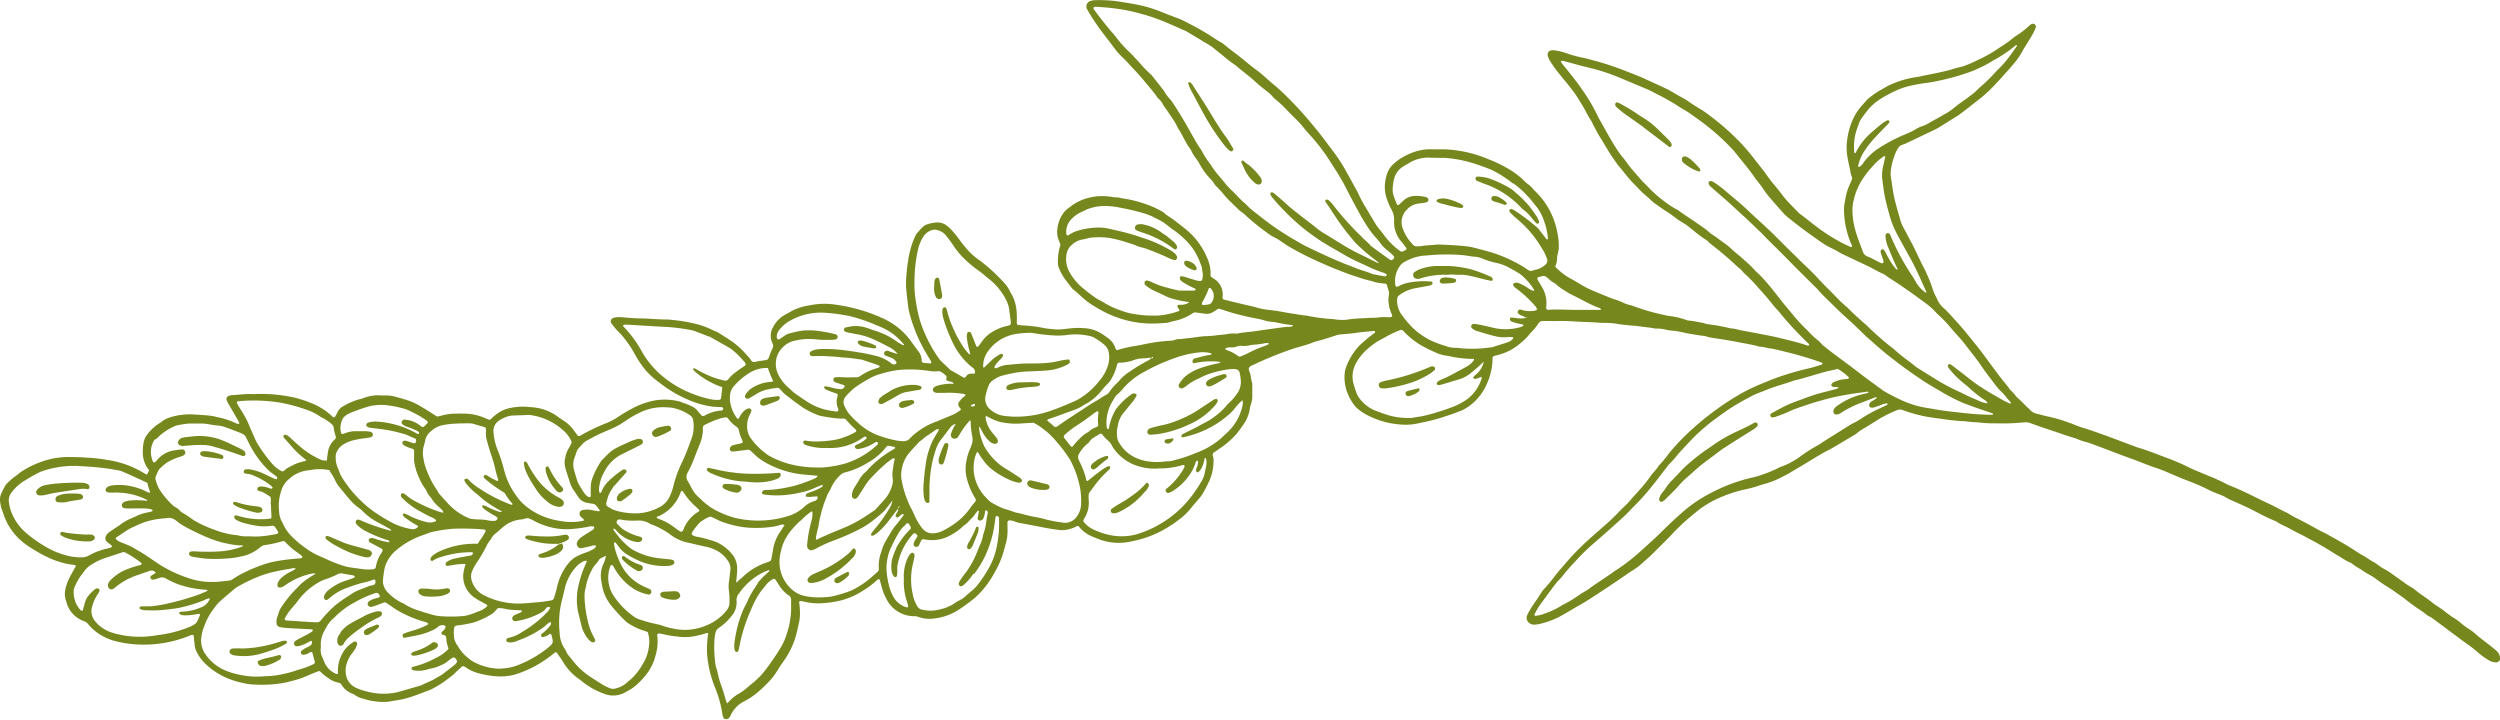 <svg xmlns="http://www.w3.org/2000/svg" id="Layer_1" data-name="Layer 1" viewBox="0 0 500 143.91"><defs><style>.cls-1{fill:#76881d;}</style></defs><title>SONS Decor Flower H Green</title><path class="cls-1" d="M195,80.85s-.08-.08-.1-.07a3.26,3.26,0,0,0-.62.22c-.06,0-.08.14-.12.21a.65.65,0,0,0,.22.08.61.61,0,0,0,.6-.2c0-.06,0-.16,0-.24m46.82-23.28a15.58,15.58,0,0,1-1.33,2.83,1.12,1.12,0,0,0-.08.38.15.15,0,0,0,.13.2,4.36,4.36,0,0,0,1.2-.1,1,1,0,0,0,.66-.44,2.24,2.24,0,0,0-.21-2.75c-.06-.08-.23-.07-.37-.12M248,71.33c.39-.16.78-.3,1.15-.47s.48-.24.73-.37a22.87,22.87,0,0,1,2.88-1.23c.29-.11.59-.23.87-.36.06,0,.09-.14.11-.22s-.06-.06-.09-.06a1.64,1.64,0,0,0-.54,0,18,18,0,0,1-2.43.33,2.5,2.5,0,0,0-.54.07,6,6,0,0,1-1.89.16,1.51,1.51,0,0,0-.81.1,2.66,2.66,0,0,1-1.19.19,2.43,2.43,0,0,0-1.07.16.15.15,0,0,0-.09.11.24.24,0,0,0,0,.12,1.51,1.51,0,0,0,.35.19,7.85,7.85,0,0,1,2.05,1.07,4.23,4.23,0,0,0,.48.23m-33.64,18c.07,0,.19,0,.23-.09A14.73,14.73,0,0,1,216,87.66a5.93,5.93,0,0,1,1.49-1.16,1.31,1.31,0,0,0,.34-.24,4,4,0,0,1,1.26-.77c.56-.23.58-.26.53-.79a6.85,6.85,0,0,1,0-1.5c0-.21.06-.44.07-.66a.34.34,0,0,0-.08-.25.21.21,0,0,0-.23,0c-.19.11-.39.23-.57.36-1.23.94-2.48,1.83-3.78,2.66a18.14,18.14,0,0,0-2,1.57l-.19.19a.43.43,0,0,0,0,.51c.45.57.89,1.14,1.35,1.7a.21.21,0,0,0,.12.07m-83,14.08c.11.29.41.33.65.42a12.05,12.05,0,0,1,2.95,1.65c.26.19.5.39.77.57.59.41.8.39,1.09-.35a2,2,0,0,1,.15-.37,7.2,7.2,0,0,1,2.47-2.83,3,3,0,0,0,.35-.21.27.27,0,0,0,.08-.35l-.49-.48a13.38,13.38,0,0,1-2.73-3.18.32.32,0,0,0-.1-.1.34.34,0,0,0-.11,0c-.08,0-.19.07-.22.13a8.19,8.19,0,0,1-1.18,2.27,8,8,0,0,1-3.23,2.62c-.16.07-.36.07-.45.26M309.57,55.63l-.31-.24a.84.84,0,0,0-.76-.17l-.41.1c-.64.13-.84.27-.34,1,.22.34.41.71.62,1.06a6.1,6.1,0,0,1,.87,4,.78.78,0,0,0,0,.14.4.4,0,0,0,.39.45c1.76-.15,3.54,0,5.3,0,1,0,2,0,3,0,.72,0,1.44,0,2.17,0,0,0,.07,0,.07-.08a.25.25,0,0,0,0-.12.83.83,0,0,0-.23-.15c-2-.72-3.76-1.8-5.64-2.7a6.25,6.25,0,0,1-1.06-.62A11.86,11.86,0,0,1,311,56.68a.15.15,0,0,0-.11-.08,4.23,4.23,0,0,1-1.32-1M59.07,120.79l0,0c-.26.31-.52.64-.79.94a11.12,11.12,0,0,0-1.34,2c-.06.09.06.29.18.32l.26.05c1.77.12,3.54.24,5.31.34a7.3,7.3,0,0,0,.81,0,.75.75,0,0,0,.6-.28,25.6,25.6,0,0,1,3-3.14A28.52,28.52,0,0,1,70,119a7.79,7.79,0,0,1,1.8-1c.51-.2,1-.38,1.53-.59a4.23,4.23,0,0,1,1.16-.36,1,1,0,0,0,.38-.14.72.72,0,0,0,.21-.33,1.34,1.34,0,0,0,0-.4.28.28,0,0,0-.37-.27,10.92,10.92,0,0,1-1.43.48,21.91,21.91,0,0,0-3.52,1.06,10.45,10.45,0,0,0-3.78,2.11,4.5,4.5,0,0,1-.54.41.46.46,0,0,1-.63-.33.89.89,0,0,1,0-.4,2.61,2.61,0,0,1,.86-1.2,11,11,0,0,1,3.06-1.77c.65-.22,1.3-.43,1.94-.66a.54.54,0,0,0,.27-.25c.08-.1-.12-.26-.37-.3-.68-.11-1.36-.22-2-.35a1.6,1.6,0,0,0-1.06.14,16.06,16.06,0,0,1-2.4,1,7.33,7.33,0,0,0-1.37.61,13.64,13.64,0,0,0-4,3.48l-.66.88M156.86,105a1.5,1.5,0,0,0-.43-.11c-.57.14-1.13.34-1.71.43a22.58,22.58,0,0,1-5.57.17,19.55,19.55,0,0,1-3.86-.84,10.06,10.06,0,0,1-1.78-.68,10.45,10.45,0,0,0-1.46-.66,6.4,6.4,0,0,0-1.6.84,2.48,2.48,0,0,0-.54.41,12.25,12.25,0,0,0-1.5,1.94.46.46,0,0,0-.06.25.3.3,0,0,0,.08.23,2.7,2.7,0,0,0,1.29.42A21.54,21.54,0,0,1,142,108a7.24,7.24,0,0,1,2.36,1,8.45,8.45,0,0,1,2.19,2,4.41,4.41,0,0,1,.88,2.8c0,.82-.09,1.63-.19,2.45,0,.06.06.12.15.29.26-.51.72-.72,1.08-1.07a12.6,12.6,0,0,1,4.94-3,4.65,4.65,0,0,0,.52-.2.51.51,0,0,0,.32-.4c.12-.62.25-1.25.35-1.87a8.56,8.56,0,0,1,1.52-3.76c.26-.36.49-.76.77-1.18m6.35,2.86a.7.7,0,0,0,.16,0c1.53-.79,3.13-1.42,4.73-2.08.75-.31,1.5-.63,2.24-1a19.77,19.77,0,0,0,1.81-1c.8-.49,1.59-1,2.39-1.56A2.88,2.88,0,0,0,175,102c.65-.71,1.29-1.41,1.93-2.13a6.92,6.92,0,0,0,1.44-2.6,3.24,3.24,0,0,0,.17-1.6,5.27,5.27,0,0,1,.06-1.9,10.77,10.77,0,0,1,.33-1.87.24.24,0,0,0-.08-.24s-.17,0-.24,0a13.92,13.92,0,0,0-1.83,1.41,35,35,0,0,0-3,3,8.9,8.9,0,0,0-.73,1c-.45.74-.92,1.45-1.39,2.19-.08.11-.17.2-.26.31a.57.57,0,0,1-1-.43,1.36,1.36,0,0,1,0-.4,4.15,4.15,0,0,1,.5-1.26c.27-.42.53-.84.8-1.28a5.9,5.9,0,0,1,1.52-1.89,5.47,5.47,0,0,0,.45-.51,21.73,21.73,0,0,1,5.15-4,.67.67,0,0,0,.2-.17s0-.09,0-.12,0-.11-.06-.11l-1.2-.24a.53.53,0,0,0-.49.21,12.51,12.51,0,0,1-3.82,3.23,15.93,15.93,0,0,1-4.37,1.87,2.1,2.1,0,0,0-1.15.67,7.84,7.84,0,0,0-1.78,2.58,1.94,1.94,0,0,1-.25.47,5.86,5.86,0,0,0-.65,1.36,22.74,22.74,0,0,0-1.15,3.62,16.71,16.71,0,0,0-.37,1.87,3.87,3.87,0,0,1-.19.8c-.08.35-.17.7-.23,1.06a2.67,2.67,0,0,0-.1,1.05m213.5-55.49a3.28,3.28,0,0,0-.08-.52c-.09-.3-.23-.59-.31-.9s-.4-.81,0-1.12c.27-.19.51,0,.85.68s.67,1.28,1.06,1.9a14,14,0,0,0,1,1.33s.16.06.24.09.06-.17,0-.22c-.72-1.48-1.32-3-1.95-4.52a6.21,6.21,0,0,1-.42-2,.55.55,0,0,1,.33-.54.51.51,0,0,1,.57.26.24.24,0,0,1,.07.12,45.81,45.81,0,0,0,3.49,6.79c.49.82,1.06,1.59,1.52,2.42a6.08,6.08,0,0,0,1.67,2c.11.07.19.19.31.27s.14,0,.21,0a.17.17,0,0,0,0-.12c-.21-.46-.42-.91-.62-1.37-.83-1.87-1.68-3.72-2.68-5.52q-1.12-2-2.23-4.06a19.41,19.41,0,0,1-1.77-4.14c-.38-1.4-.78-2.8-1.05-4.23-.19-1-.32-2.07-.45-3.11a7.16,7.16,0,0,1,.13-2.57c.12-.54.25-1.08.36-1.61a2.57,2.57,0,0,0,.08-.4s0-.11,0-.12a.38.38,0,0,0-.25,0,10.45,10.45,0,0,0-2.25,2,14.41,14.41,0,0,0-1.63,2,12.88,12.88,0,0,0-2.15,4.68,8.88,8.88,0,0,0-.26,2.57,15.45,15.45,0,0,0,.52,3.37c.39,1.5,1,2.92,1.52,4.39a1.67,1.67,0,0,0,1.12,1.1,6.41,6.41,0,0,1,.75.35l1.71.87a.57.57,0,0,0,.54,0M99.52,121.69c-.24.24-.44.49-.67.71a3.49,3.49,0,0,1-.52.43c-.63.36-1.26.74-1.92,1a10.24,10.24,0,0,1-2,.75,26.23,26.23,0,0,1-3.09.53.52.52,0,0,0-.47.42,5,5,0,0,0-.06,1.49,3.35,3.35,0,0,0,.52,1.81c.3.46.59.93.92,1.37a7.27,7.27,0,0,0,.93,1,10.65,10.65,0,0,0,1.26,1,11.07,11.07,0,0,0,4.77,1.5,6.25,6.25,0,0,0,1.22,0,10.14,10.14,0,0,0,3.94-1l.38-.16a22.78,22.78,0,0,0,4.66-2.82c1.32-1.07,1.34-1.11.9-2.74,0-.07-.13-.12-.2-.2s-.25.11-.36.18a3.08,3.08,0,0,1-1.13.45.27.27,0,0,1-.33-.16.33.33,0,0,1,0-.38,1.31,1.31,0,0,1,.3-.27,7.75,7.75,0,0,0,1.52-1.56.5.5,0,0,0,0-.64,2.76,2.76,0,0,0-.78.53,8.42,8.42,0,0,1-.72.62,23,23,0,0,1-3.57,2c-.59.25-1.19.47-1.78.7a3.1,3.1,0,0,1-1.2.24,2,2,0,0,1-.54-.09.36.36,0,0,1-.24-.29.47.47,0,0,1,.22-.46.52.52,0,0,1,.13-.06,7.18,7.18,0,0,0,2.85-1.23l.58-.34a23.36,23.36,0,0,0,4.24-3.42,3.07,3.07,0,0,0,.73-1s0-.12,0-.13a.39.39,0,0,0-.22-.09.69.69,0,0,0-.59.29,2.9,2.9,0,0,1-1,.86,15.4,15.4,0,0,1-5,1.7,1.31,1.31,0,0,1-.28,0,.56.56,0,0,1-.4-.83,1,1,0,0,1,.39-.37c.35-.19.75-.32,1.12-.49a1.79,1.79,0,0,0,.34-.22s0-.09,0-.12-.12-.12-.19-.13c-.91-.06-1.82-.06-2.72-.21a8,8,0,0,0-1.87-.25M61.24,92c-.45-.37-.92-.73-1.36-1.12s-.86-.82-1.25-1.25c-.65-.71-1.27-1.44-1.9-2.15a.32.32,0,0,1,0-.38.45.45,0,0,1,.48-.14,3.24,3.24,0,0,1,.37.19c.21.17.41.34.62.53.57.52,1.12,1.06,1.72,1.55a16.6,16.6,0,0,0,4,2.6,2.44,2.44,0,0,0,1.48.26c0-.5.09-1,.16-1.48a4.25,4.25,0,0,1,1.4-2.73.68.68,0,0,0,.17-.21.48.48,0,0,0,.06-.26,11.43,11.43,0,0,1-.48-2,1,1,0,0,0-.35-.56,8.37,8.37,0,0,0-1.92-1.31,3.2,3.2,0,0,1-.58-.35A11.3,11.3,0,0,0,61,81.84a32.85,32.85,0,0,0-5-1.32,33.2,33.2,0,0,0-8.45-.26c-.11,0-.23.21-.17.3.12.25.24.5.38.73.55.88,1.11,1.76,1.59,2.7.35.69.59,1.43.93,2.12.41.86.72,1.77,1.2,2.6a30.38,30.38,0,0,0,3,4.09,6.44,6.44,0,0,0,1.81,1.42.42.42,0,0,0,.51-.06,4,4,0,0,1,.87-.65c.44-.22.87-.47,1.33-.68a9.86,9.86,0,0,1,1.15-.41c.31-.1.62-.14.93-.23.07,0,.11-.12.19-.2m83.21-14.54A16.29,16.29,0,0,1,139,74.32a2.37,2.37,0,0,1-.35-.42c-.06-.07,0-.16,0-.23s.09,0,.12,0a1.52,1.52,0,0,1,.38.11A21.57,21.57,0,0,0,143,75.6c.6.2,1.22.35,1.84.51a.82.82,0,0,0,.85-.3,8,8,0,0,1,.84-.9c.71-.55,1.44-1.11,2.21-1.6.46-.29.51-.45.15-.93a19,19,0,0,0-1.7-1.77,7.82,7.82,0,0,0-1.64-1.23c-1.22-.71-2.45-1.39-3.68-2.08a.31.31,0,0,0-.12,0c-.94-.37-1.87-.73-2.81-1.08a3.72,3.72,0,0,0-.65-.19,40.05,40.05,0,0,0-4.73-.63c-1.69-.07-3.37-.19-5.05-.28-1-.06-1.91-.13-2.86-.17a5.65,5.65,0,0,0-.82,0,.32.32,0,0,0-.21.15.27.27,0,0,0,.09.22,23.07,23.07,0,0,1,3.63,4.93,17.82,17.82,0,0,0,4.06,4.91,21.56,21.56,0,0,0,4.7,3,23.9,23.9,0,0,0,5,1.69,7,7,0,0,0,1.77.12.42.42,0,0,0,.35-.36c.07-.68.15-1.36.23-2.16m248-57.14c.69-.45,1.33-.95,2-1.45s.94-.86,1.41-1.28a36.27,36.27,0,0,0,3.32-3.24,4.59,4.59,0,0,1,.37-.39,18.32,18.32,0,0,0,2.26-2.56c.57-.71,1.07-1.47,1.59-2.21a.18.18,0,0,0,0-.14c-.06,0-.16,0-.21,0-.5.38-1,.8-1.51,1.16a24,24,0,0,1-3.13,1.94,18.62,18.62,0,0,1-2.89,1.54,16,16,0,0,1-2,.83A46.17,46.17,0,0,1,388.4,16a32,32,0,0,1-3.22.6c-1,.11-2,.32-3,.52a14.43,14.43,0,0,0-2.72.89,25.17,25.17,0,0,0-3.25,1.71,11.07,11.07,0,0,0-2.41,2,27.14,27.14,0,0,0-1.64,2.19,3.83,3.83,0,0,0-.3.61c-.22.6-.46,1.2-.64,1.81a10.84,10.84,0,0,0-.37,4.05.28.28,0,0,0,0,.13l.17.14s.09,0,.11-.08a12.53,12.53,0,0,1,3.08-4c.71-.63,1.44-1.25,2.19-1.85a5.92,5.92,0,0,1,.92-.58.4.4,0,0,1,.5,0,.37.37,0,0,1-.06.5c-.88.92-1.77,1.82-2.64,2.75a20,20,0,0,0-2.13,2.66,8.74,8.74,0,0,0-1.36,3.11c0,.11,0,.19.12.2a.33.33,0,0,0,.14,0,2.05,2.05,0,0,0,.76-.76,11.32,11.32,0,0,1,3.17-3A32.86,32.86,0,0,1,381,26.88a12.62,12.62,0,0,0,2.08-1,5,5,0,0,1,1.23-.59,9.32,9.32,0,0,0,1.83-.88c.9-.52,1.83-1,2.73-1.55a10.19,10.19,0,0,0,1.92-1.28,19.32,19.32,0,0,1,1.63-1.23M191.14,84.77a2,2,0,0,0-1.09.73l-2,2.63a6.48,6.48,0,0,0-.86,1.7c-.24.74-.46,1.48-.65,2.23a27.13,27.13,0,0,0-.65,5.54c0,.91,0,1.82,0,2.72,0,.16-.24.31-.4.27a.75.75,0,0,1-.51-.44,4.06,4.06,0,0,1-.2-.78,13.17,13.17,0,0,1,0-3.26c.07-1,.18-1.91.31-2.85a16,16,0,0,1,1.32-4.85,18.9,18.9,0,0,1,1.14-2,3,3,0,0,0,.21-.49.13.13,0,0,0,0-.13s-.08,0-.1,0a1.43,1.43,0,0,0-.5.18c-.58.37-1.12.79-1.69,1.14s-1.05.88-1.62,1.25c-.78.88-1.64,1.71-2.35,2.66a7.09,7.09,0,0,0-1.16,2.88,5.74,5.74,0,0,0,.05,2.44,20.19,20.19,0,0,0,1.74,5.15,15.76,15.76,0,0,1,.78,1.6,12.17,12.17,0,0,0,1.29,2.24,3.42,3.42,0,0,0,.52.62,2.51,2.51,0,0,0,1.72.72,5,5,0,0,0,2.35-.63c.44-.23.87-.48,1.3-.76a13.09,13.09,0,0,0,3.88-3.57,11,11,0,0,1,.83-1.08c.45-.53.47-.63.12-1.19A13.5,13.5,0,0,1,193.45,96a7.83,7.83,0,0,1-.12-4.05,10.14,10.14,0,0,1,.75-2.32,7.94,7.94,0,0,0,.28-.77,2.86,2.86,0,0,0,.11-1.48,15.59,15.59,0,0,1-.33-3.12c0-.06-.09-.14-.14-.21a16.48,16.48,0,0,0-2.22,3.08l-.23.34a.88.88,0,0,1-1,.19.75.75,0,0,1-.37-.8,6.33,6.33,0,0,1,.37-1c.16-.36.39-.71.59-1.07m-155.08,20c-.48-.39-.72-.6-1-.78a2,2,0,0,0-1.53-.41c-.67.1-1.36.1-2,.22a14.28,14.28,0,0,0-4.66,1.49c-.16.09-.34.13-.5.21-.32.17-.65.33-.95.53-.73.47-1.45,1-2.16,1.43,0,0-.09.06-.09.1s0,.2,0,.24a3.54,3.54,0,0,0,1.29.74c.38.14.76.32,1.15.46a18.82,18.82,0,0,1,2,1.09c.77.41,1.48.9,2.2,1.38,1,.67,2,1.41,3.07,2a26.34,26.34,0,0,0,5.52,2.35,14,14,0,0,0,4.17.55c1,0,2.09-.15,3.13-.25a1.7,1.7,0,0,0,.88-.33,16,16,0,0,1,2.13-1.23,28.12,28.12,0,0,1,3.75-1.59,17.33,17.33,0,0,1,2.91-.77,41.61,41.61,0,0,1,4.47-.53,1.11,1.11,0,0,0,.4-.06.26.26,0,0,0,.19-.15.23.23,0,0,0,0-.23c-.23-.21-.49-.4-.74-.59a16.56,16.56,0,0,1-2.7-2.31.46.46,0,0,0-.49-.1,25.54,25.54,0,0,1-3.34.74,1.76,1.76,0,0,0-1.11.46,8.18,8.18,0,0,1-3.89,1.85,16.46,16.46,0,0,1-3,.41,27,27,0,0,1-4.22,0c-.82-.09-1.62-.23-2.43-.36a.87.87,0,0,1-.59-.32.54.54,0,0,1-.12-.36.48.48,0,0,1,.25-.29.7.7,0,0,1,.38-.1,5.31,5.31,0,0,1,.69,0,40,40,0,0,0,4.77,0,15.42,15.42,0,0,0,4.63-1,.14.14,0,0,0,.05-.11s0-.09-.05-.09c-.46,0-.91,0-1.36-.07-.77-.07-1.52-.27-2.28-.4A23.54,23.54,0,0,1,40.37,107a40.11,40.11,0,0,1-3.65-1.83,4.65,4.65,0,0,1-.66-.44m63.46-8.5a.37.37,0,0,0,.09-.4c-.16-.57-.35-1.13-.48-1.7A25.89,25.89,0,0,0,98.25,91c-.33-.95-.6-1.91-.86-2.87a4.63,4.63,0,0,1-.19-1.89,2,2,0,0,0,0-.42.41.41,0,0,0-.3-.4l-2.23-.65a2.53,2.53,0,0,0-.67-.1c-1,0-2.1,0-3.14.07A15.83,15.83,0,0,0,88.7,85a5,5,0,0,0-2.63,1.35,3.12,3.12,0,0,0-1,1.59,10,10,0,0,1-.3,1.2,5.54,5.54,0,0,0-.08,2.56,10.34,10.34,0,0,0,.75,2.62,17.05,17.05,0,0,0,1.9,3.61,5.46,5.46,0,0,1,.27.48,4.37,4.37,0,0,0,.31.44l1.56,1.72a12,12,0,0,0,4.29,3.07,2.35,2.35,0,0,0,.52.14c.46.06.91.09,1.36.11a10.52,10.52,0,0,1,2.17.23,4.33,4.33,0,0,0,1,.05.72.72,0,0,0,.67-.38c0-.07,0-.21,0-.25a2,2,0,0,0-.53-.39,13.47,13.47,0,0,1-2.18-1.4,1.52,1.52,0,0,1-.34-.41c0-.06,0-.17,0-.25s.08,0,.12,0a1.44,1.44,0,0,1,.89.27,17.31,17.31,0,0,0,2.4,1,1.26,1.26,0,0,0,.39,0,.29.29,0,0,0,.13,0s0-.11-.05-.12a25.63,25.63,0,0,1-3.22-2c-.75-.53-1.37-1.19-2.11-1.74a11.87,11.87,0,0,1-1.72-1.75,3.41,3.41,0,0,1-.36-.57c-.06-.09,0-.34.07-.37a.76.76,0,0,1,.39-.06.62.62,0,0,1,.35.2A10,10,0,0,0,95.9,97.7c.64.44,1.3.85,2,1.24a30.41,30.41,0,0,0,4.32,2,.32.32,0,0,0,.23,0,.23.23,0,0,0,0-.24,11.61,11.61,0,0,1-1.46-2,.68.68,0,0,0-.31-.27,27.27,27.27,0,0,1-3-2.1c-.29-.22-.55-.47-.82-.71a.42.42,0,0,1-.12-.24.32.32,0,0,1,.06-.25A.32.32,0,0,1,97,95a1,1,0,0,1,.63.22,10.1,10.1,0,0,0,1.91,1M190.71,76.7c-.06-.1-.1-.22-.16-.24-.34-.11-.7-.2-1.05-.29a.38.38,0,0,1-.24-.44c0-.09.05-.17.05-.27a.42.42,0,0,0-.05-.25,4.51,4.51,0,0,0-1.18-.9.71.71,0,0,0-.4-.07,6.44,6.44,0,0,1-1.91-.07c-.9-.12-1.8-.22-2.71-.26a25.35,25.35,0,0,0-3.26.08,20.15,20.15,0,0,0-3.59.77,9.37,9.37,0,0,0-1.91.72,27.73,27.73,0,0,0-3.27,2,14.32,14.32,0,0,0-1.87,1.78,1.19,1.19,0,0,0-.16.23,1.61,1.61,0,0,0-.17,1.55,7.52,7.52,0,0,0,1,1.75,21.85,21.85,0,0,0,1.73,1.74,12.42,12.42,0,0,0,4.65,2.75,24.17,24.17,0,0,0,2.89.78,8.41,8.41,0,0,0,1.5.17,1.64,1.64,0,0,0,1.35-.51,9.6,9.6,0,0,1,1.2-1.1,14,14,0,0,1,4.28-2.36c.12,0,.24-.11.37-.16l2.26-.94a7.85,7.85,0,0,0,2.11-1.2c0-.33-.31-.45-.41-.71a.85.85,0,0,1,0-.79,6.75,6.75,0,0,1,.69-.83,5.52,5.52,0,0,1,.53-.43.28.28,0,0,0,.09-.23.23.23,0,0,0-.18-.15,17.93,17.93,0,0,0-3.94-.25c-.49,0-1,0-1.5,0a1.31,1.31,0,0,1-.52-.11.54.54,0,0,1-.34-.39.63.63,0,0,1,.22-.61A3,3,0,0,1,188,77a9.26,9.26,0,0,1,2.17-.25,5.17,5.17,0,0,0,.54,0m-45.1,63.78a7.94,7.94,0,0,1,2.19-1.82,10.43,10.43,0,0,0,1.86-1.38c.43-.4.93-.72,1.36-1.13s.93-.85,1.36-1.34a34.46,34.46,0,0,0,2.13-2.84c.64-.88,1.22-1.81,1.77-2.75a10.51,10.51,0,0,0,.81-1.73c.26-.67.44-1.38.66-2.07a21.86,21.86,0,0,0,.47-3.23,2.48,2.48,0,0,0,0-.27c0-.37,0-.73,0-1.09s0-.55,0-.82a1,1,0,0,0-.51-1,6.51,6.51,0,0,1-1.88-2c-.24-.37-.49-.76-.74-1.13a.37.37,0,0,0-.47-.14,4.8,4.8,0,0,0-1.53,1.34c-.14.22-.35.41-.51.63a13.4,13.4,0,0,0-1.5,2.28c-.42.81-.77,1.64-1.13,2.48a33,33,0,0,0-2,6.39c-.06.35-.14.71-.22,1.06a.55.55,0,0,1-.1.25.45.45,0,0,1-.2.16.36.36,0,0,1-.37-.11,2,2,0,0,1-.16-.37,4.77,4.77,0,0,1,0-1.36,24.17,24.17,0,0,1,1.59-6.2c.27-.78.74-1.45,1.06-2.22a14.18,14.18,0,0,1,1.31-2.38c.24-.33.43-.7.64-1a1.92,1.92,0,0,1,.39-.57,17.32,17.32,0,0,1,1.94-1.89c.05,0,0-.15,0-.23a.19.19,0,0,0-.12,0,10.42,10.42,0,0,0-2.32,1.14,13,13,0,0,0-3.59,3.51,2,2,0,0,0-.49,1.5,3.41,3.41,0,0,1-.05,1,3.75,3.75,0,0,1-.82,1.84,11,11,0,0,1-2.66,2.53,1.54,1.54,0,0,0-.68,1,9.32,9.32,0,0,0-.17.92,23.22,23.22,0,0,0,.07,4.64,6.41,6.41,0,0,0,.35,1.73c.15.43.2.89.33,1.34a13.74,13.74,0,0,0,.4,1.43,32.37,32.37,0,0,1,1,3.12,5.36,5.36,0,0,0,.26.77c0,.07.14.09.21.13M93.22,112.89a1.06,1.06,0,0,0-.38-.11,16.93,16.93,0,0,0-2.84.33l-.55.07c-.1,0-.31-.11-.32-.21a.69.69,0,0,1,.05-.38.75.75,0,0,1,.28-.28,4.81,4.81,0,0,1,1.25-.55l1.6-.33,1.74-.31a.65.65,0,0,0,.46-.27.38.38,0,0,0,.08-.24.23.23,0,0,0-.16-.16,5.32,5.32,0,0,0-.69,0,19,19,0,0,0-5.35.9,5.35,5.35,0,0,0-1.86.82.15.15,0,0,1-.13,0,.45.45,0,0,1-.24-.07.37.37,0,0,1-.07-.25,1,1,0,0,1,.4-.68,5.76,5.76,0,0,1,1.38-.88,16.76,16.76,0,0,1,7-1.54l.7,0a5.6,5.6,0,0,1,.52-.81,18.11,18.11,0,0,0,1-1.6s0-.09,0-.14a.22.22,0,0,0-.19-.29,48.43,48.43,0,0,0-6.26-.16,29.7,29.7,0,0,0-4.31.66,14.55,14.55,0,0,0-1.53.55l-.4.13a16.58,16.58,0,0,0-5.27,3.05,7.29,7.29,0,0,0-2.15,3.26,18,18,0,0,0-.39,2.83,1.45,1.45,0,0,0,0,.28,3.53,3.53,0,0,0,1.12,2.13,9.89,9.89,0,0,0,2.52,1.84,4.19,4.19,0,0,1,.73.38,11.62,11.62,0,0,0,2.86,1.27c.9.31,1.82.58,2.74.84a8.35,8.35,0,0,0,1.34.25,28.63,28.63,0,0,0,4.63,0,6.11,6.11,0,0,0,1.34-.26c.68-.22,1.36-.51,2-.74a4.37,4.37,0,0,0,1.5-.92.25.25,0,0,0,0-.35c-.52-.28-1-.55-1.55-.85a9.87,9.87,0,0,1-1.15-.75,5.1,5.1,0,0,1-1.9-5.22c.08-.4.19-.79.31-1.21m101.6,1.85-.49.66a9.72,9.72,0,0,1-1.6,1.67c-.24.17-.45.21-.63.08a.57.57,0,0,1-.13-.73,6.1,6.1,0,0,1,.41-.7c.31-.45.62-.9,1-1.35a16.88,16.88,0,0,0,1.72-2.94c.4-.81.68-1.69,1.06-2.5a9.08,9.08,0,0,0,.61-2,15.11,15.11,0,0,0,.56-2.1,19.51,19.51,0,0,1,.37-2.29.71.71,0,0,0-.1-.39.5.5,0,0,0-.22-.1.16.16,0,0,0-.21.13,5.56,5.56,0,0,1-.35,1.46.82.82,0,0,1-.51.42.46.46,0,0,1-.63-.47c.05-.36.14-.71.19-1.07,0-.13.12-.29,0-.38s-.23.07-.31.16-.29.35-.43.53a4.26,4.26,0,0,1-.59.74c-.55.47-.94,1.13-1.61,1.47a10.42,10.42,0,0,1-2.62,1.94,7.42,7.42,0,0,1-4.17,1,8.78,8.78,0,0,1-1.23-.15.48.48,0,0,0-.55.29c-.16.32-.31.65-.47,1a.65.65,0,0,1-.74.17.49.49,0,0,1-.27-.56,1.5,1.5,0,0,1,.16-.52c.15-.28.33-.54.5-.81s.07-.4-.15-.6l-.09-.08a.36.36,0,0,0-.5,0,12.59,12.59,0,0,0-3.07,5.85,5,5,0,0,0-.13,1.49,5.55,5.55,0,0,1-.08,1.08.3.3,0,0,1-.3.24.36.36,0,0,1-.24-.07,2.07,2.07,0,0,1-.51-1.1,6.52,6.52,0,0,1,.27-3c.21-.55.43-1.1.65-1.65a5,5,0,0,1,.4-.71,16.25,16.25,0,0,1,2.45-3.09.33.33,0,0,0,.06-.26,2,2,0,0,0-.54-.91c-.39,0-.5.36-.73.55a5.18,5.18,0,0,0-1.19,1.48c-.54.89-1,1.83-1.46,2.77a9.22,9.22,0,0,0-.84,2.87,8.16,8.16,0,0,0-.1,1.63,17.35,17.35,0,0,0,.45,3,9.5,9.5,0,0,0,.85,2.3,4.49,4.49,0,0,0,2.51,2.18c.16,0,.36.19.48,0a.52.52,0,0,0,0-.39c-.08-.31-.18-.62-.27-.92a12.18,12.18,0,0,1-.56-3.49c0-.41,0-.83,0-1.23a8.61,8.61,0,0,1,.81-3.84,5.73,5.73,0,0,1,.43-.7.82.82,0,0,1,.2-.17.39.39,0,0,1,.39-.09.46.46,0,0,1,.3.41,1.78,1.78,0,0,1,0,.4c-.1.45-.18.89-.29,1.33a13.37,13.37,0,0,0-.08,6,7.39,7.39,0,0,0,1,2.64,1.24,1.24,0,0,0,.76.54,7.06,7.06,0,0,0,3.65,0,8.33,8.33,0,0,0,3.23-1.41c.29-.2.63-.35.95-.53a4.87,4.87,0,0,0,1-.7c.33-.31.68-.62,1-.89A7.1,7.1,0,0,0,195.5,117a25.44,25.44,0,0,0,2.4-3.64,14.59,14.59,0,0,0,1.29-3.3,22.48,22.48,0,0,0,.61-6.22.86.86,0,0,0,0-.28.59.59,0,0,0-.38-.36c-.15-.06-.28.06-.32.31-.08.54-.15,1.09-.23,1.62a21.62,21.62,0,0,1-1.38,5,19.77,19.77,0,0,1-2.63,4.62M120,102.16a8.57,8.57,0,0,0-.74-1,1,1,0,0,0-.69-.4l-1.21-.2a2.66,2.66,0,0,1-1.67-1.11c-.34-.48-.65-1-1-1.48a5.4,5.4,0,0,1-.71-1.47c-.25-.83-.53-1.64-.79-2.47a8.08,8.08,0,0,1-.24-1.06,3.91,3.91,0,0,1,.11-1.48,5.45,5.45,0,0,1,.79-2,5,5,0,0,0,.5-1.08A6.33,6.33,0,0,0,112.56,86,12.2,12.2,0,0,0,106,83a2.45,2.45,0,0,0-.54,0l-3,.11a5.16,5.16,0,0,0-.67.1,6.94,6.94,0,0,0-2,.92,2.47,2.47,0,0,0-1.09,2.36,12,12,0,0,0,.8,3.45A30.36,30.36,0,0,1,100.82,94a14.61,14.61,0,0,0,2.6,5.36A8.59,8.59,0,0,0,104.9,101a13.77,13.77,0,0,0,5.39,2.83,20.41,20.41,0,0,0,2,.4,11.47,11.47,0,0,0,4.33-.07c.08,0,.14-.11.23-.18-.24-.22-.48-.42-.7-.65a.83.83,0,0,1-.19-.88.76.76,0,0,1,.65-.45,4.07,4.07,0,0,1,1.63,0c.48.11,1,.18,1.47.25.07,0,.15,0,.24-.09m60.82-33.31a5.65,5.65,0,0,1-.45-.48,11.07,11.07,0,0,0-3.21-2.51c-.84-.46-1.74-.77-2.62-1.16a37.7,37.7,0,0,0-4.65-1.52l-.14,0a33.16,33.16,0,0,0-4.33-.6,13.37,13.37,0,0,0-2.45,0,12.89,12.89,0,0,0-5.14,1.69,7.26,7.26,0,0,0-2,1.81,2,2,0,0,0-.42,1.4.82.82,0,0,0,.16.37c.11.11.25,0,.36,0,.38-.25.74-.52,1.13-.76a2.56,2.56,0,0,1,.72-.36,21.79,21.79,0,0,1,2.8-.61,14.22,14.22,0,0,1,3.26.08c.67.1,1.35.22,2,.35.44.09.89.2,1.33.31a.54.54,0,0,1,.41.48.55.55,0,0,1-.49.56,6.19,6.19,0,0,1-.95.08c-1.05,0-2.11,0-3.14-.13a12,12,0,0,0-3.78.24,4.74,4.74,0,0,0-2.72,1.48,4.58,4.58,0,0,0-1.1,1.86,4.91,4.91,0,0,0,.49,3.82,8.44,8.44,0,0,0,1.89,2.31c.21.17.4.38.61.55a6,6,0,0,0,.72.62c.71.49,1.44,1,2.14,1.45a11.9,11.9,0,0,0,5.19,2c.26,0,.53.1.81.13s.54-.11.46-.44c0-.13-.09-.26-.13-.39a3.34,3.34,0,0,1,0-2.27c0-.12,0-.27,0-.42l-1.18-.41c-.34-.12-.68-.25-1-.4a1.67,1.67,0,0,1-.44-.31.34.34,0,0,1-.06-.25c0-.1.08-.16.2-.15a3.31,3.31,0,0,1,.53.06c.44.1.88.23,1.33.33a7.84,7.84,0,0,0,1.21.17.78.78,0,0,0,.77-.46c.07-.11,0-.31-.07-.33-.52-.17-1-.33-1.56-.51a1.49,1.49,0,0,1-.36-.17.57.57,0,0,1-.21-.61.48.48,0,0,1,.42-.3,12.51,12.51,0,0,1,1.5,0c1,.06,2,0,3,0,.22-.13.42-.23.61-.36a10.94,10.94,0,0,1,3.08-1.43,2.82,2.82,0,0,0,.51-.19c.06,0,.09-.13.11-.22s0-.08-.05-.1c-1.09-.46-2.23-.78-3.35-1.17a1.3,1.3,0,0,0-.39-.09c-1-.11-2.07-.33-3.12-.37-.59,0-1.17-.12-1.76-.16-.77-.06-1.54-.11-2.32-.14s-1.37,0-2,0a3.48,3.48,0,0,1-.55,0,.5.5,0,0,1-.43-.45.42.42,0,0,1,.21-.47,3.28,3.28,0,0,1,.74-.33,6.82,6.82,0,0,1,1.35-.16,28.88,28.88,0,0,1,4.36.21c1,.13,1.9.24,2.84.41a33.76,33.76,0,0,1,3.47.68,8.2,8.2,0,0,1,3.42,1.62.71.71,0,0,0,.89,0,.26.26,0,0,0,.07-.23,1.77,1.77,0,0,0-1-.92c-.42-.17-.85-.32-1.27-.5a.48.48,0,0,1,0-.8.58.58,0,0,1,.52-.12c.52.17,1,.36,1.55.52a4,4,0,0,0,.43.1,5.3,5.3,0,0,0-1.88-1.45c-.83-.45-1.69-.87-2.55-1.28a14.11,14.11,0,0,0-3.62-1.19l-1.87-.35a3.56,3.56,0,0,1-.53-.16.46.46,0,0,1,0-.85l.8-.16a6.66,6.66,0,0,1,3.37.2c.53.15,1,.37,1.54.53a15.18,15.18,0,0,1,4.73,2.35,4.42,4.42,0,0,0,.6.34c.19.1.33.31.74.27m-115,25a10,10,0,0,0-3-.14c-.49.08-1,.15-1.49.21a6.58,6.58,0,0,0-3.52,1.67,4.73,4.73,0,0,0-1.5,2.08,9.77,9.77,0,0,0-.53,4.44,4.86,4.86,0,0,0,.58,2.09,5,5,0,0,1,.31.61A8.26,8.26,0,0,0,58.07,107a19.78,19.78,0,0,0,3,2.58,13.62,13.62,0,0,0,2.7,1.58c.59.27,1.18.5,1.75.78a26.1,26.1,0,0,0,3.32,1.27,7.71,7.71,0,0,0,1.46.3c.76.12,1.53.22,2.3.32a8.31,8.31,0,0,0,2.17,0,.49.49,0,0,0,.31-.24.81.81,0,0,0,.12-.38,6.89,6.89,0,0,1,1.17-2.74,1.2,1.2,0,0,0,.15-.37.31.31,0,0,0-.07-.24,1.9,1.9,0,0,0-.45-.31l-2-1.06a.56.56,0,0,1-.24-.59.68.68,0,0,1,.58-.29,1.28,1.28,0,0,1,.27,0c.26.08.51.2.78.26a14.93,14.93,0,0,0,2.37.59s.09,0,.09-.08a.34.34,0,0,0-.05-.23.53.53,0,0,0-.24-.11A26.73,26.73,0,0,1,73,106.15,6.6,6.6,0,0,1,71.45,105a1.11,1.11,0,0,1-.25-.32.56.56,0,0,1,0-.52.52.52,0,0,1,.59-.22,2.5,2.5,0,0,1,.38.15,39,39,0,0,0,4.61,1.68c.43.14.87.25,1.31.36a.34.34,0,0,0,.13,0c0-.15-.08-.23-.18-.29-.79-.45-1.58-.9-2.39-1.32a12.06,12.06,0,0,1-3.16-2.34,7.15,7.15,0,0,0-.73-.61,10.63,10.63,0,0,1-2-1.87c-.65-.81-1.33-1.61-2-2.44A6.05,6.05,0,0,1,67,96c-.33-.75-.84-1.39-1.22-2.14M28.36,112.77a1.87,1.87,0,0,0-.26-.3,20.15,20.15,0,0,0-3.11-2,.65.65,0,0,0-.53,0c-1.12.37-2.24.75-3.37,1.11a12.46,12.46,0,0,0-2.59,1.21,5,5,0,0,0-1.71,1.53q-.32.45-.66.87a12.1,12.1,0,0,0-1.28,2.41,1.07,1.07,0,0,0-.1.39,6,6,0,0,0,.33,2.41,5.68,5.68,0,0,0,1,1.59.44.44,0,0,0,.23.15c.07,0,.21,0,.22,0,.15-.48.27-1,.41-1.44a4.21,4.21,0,0,1,.6-1.37,8.32,8.32,0,0,1,1.54-1.54.77.77,0,0,1,.38-.11.41.41,0,0,1,.43.54,2,2,0,0,1-.25.48,8.1,8.1,0,0,0-1.16,2.45,3.12,3.12,0,0,0,.47,3,7.16,7.16,0,0,0,3.7,2.45,19.06,19.06,0,0,0,8.09.55c.45-.07.9-.15,1.35-.2a24.06,24.06,0,0,0,5.54-1.45,6.32,6.32,0,0,0,1.22-.61,1.56,1.56,0,0,0,.57-.57A12.6,12.6,0,0,0,40,123c.05-.11-.11-.25-.25-.23l-.94.15a10,10,0,0,1-2,.14,2.41,2.41,0,0,1-.66-.12.8.8,0,0,1-.29-.26.17.17,0,0,1,.07-.24,1,1,0,0,1,.52-.11,10.24,10.24,0,0,0,4.08-1,2.84,2.84,0,0,0,1.13-1c.12-.18.22-.38.34-.58a.19.19,0,0,0-.08-.07,2.26,2.26,0,0,0-1,.32,27.14,27.14,0,0,1-4.29,1.38,14.85,14.85,0,0,1-1.74.34c-1,.14-2.08.26-3.12.33a20,20,0,0,1-2.32,0A3,3,0,0,1,28,121.8a.35.35,0,0,1-.1-.23.36.36,0,0,1,.12-.22,1.11,1.11,0,0,1,.4-.09c.59,0,1.18,0,1.76,0,.91-.1,1.81-.22,2.71-.41a54,54,0,0,0,6.82-1.92c.51-.19,1-.41,1.52-.63.25-.11.34-.2.25-.25a.72.72,0,0,0-.22-.1,19.87,19.87,0,0,1-5.35-1,16,16,0,0,1-2.73-1.25,1.43,1.43,0,0,0-1.3-.12c-.26.09-.51.18-.78.26l-.39.09a.58.58,0,0,1-.59-.25.48.48,0,0,1,.18-.59l.82-.47c0-.09-.06-.2-.13-.25a1,1,0,0,0-1-.21l-2.72.94A13.64,13.64,0,0,0,23,117.52a2.71,2.71,0,0,1-.45.3.69.69,0,0,1-.94-.51,1.31,1.31,0,0,1,.35-1.12,9.1,9.1,0,0,1,3.35-2.3,21.3,21.3,0,0,1,2.6-.84.63.63,0,0,0,.45-.28m101.16,13.64c-.23-.08-.43-.18-.65-.24a12.25,12.25,0,0,1-2.74-1.22,4.13,4.13,0,0,1-1-.71,32.79,32.79,0,0,1-2.78-3,8.81,8.81,0,0,1-1.91-4c-.06-.37-.14-.72-.18-1.08a5.54,5.54,0,0,1,.4-3.33,4.55,4.55,0,0,0,.51-1.7c-.32.17-.61.35-.93.49a.94.94,0,0,0-.5.44,3.27,3.27,0,0,1-.58.75,5.6,5.6,0,0,0-.89,1.36,11.29,11.29,0,0,0-1.08,3.08,4.54,4.54,0,0,1-.12.53,6.56,6.56,0,0,0-.16,1.76,24.34,24.34,0,0,0,.7,4.87,11.88,11.88,0,0,0,1.24,3.16,2.78,2.78,0,0,1,.21.5c0,.13-.15.36-.3.38a.67.67,0,0,1-.52-.09,3.3,3.3,0,0,1-.69-.65,7.25,7.25,0,0,1-1.19-2.29c-.22-.88-.42-1.77-.65-2.65a11.36,11.36,0,0,1-.32-3.39,10,10,0,0,1,.23-1.89,20.82,20.82,0,0,1,1.63-4.91,1.17,1.17,0,0,0,.1-.4,1.45,1.45,0,0,0-.43,0,4.44,4.44,0,0,0-1.75,1.25,9.62,9.62,0,0,0-2.13,3.93c-.23.93-.43,1.87-.68,2.79a18.22,18.22,0,0,0-.43,6.37,6,6,0,0,0,1,3.21,2.66,2.66,0,0,1,.32.6,3.65,3.65,0,0,0,.59.91c.41.48.8,1,1.21,1.48a14.81,14.81,0,0,0,2.51,2.3c1,.68,2,1.31,3,1.93a10.94,10.94,0,0,0,1.46.71,1.79,1.79,0,0,0,1.21,0,5.16,5.16,0,0,0,2.45-1.42A2,2,0,0,1,126,136a11.85,11.85,0,0,0,2.41-2.95,9.42,9.42,0,0,0,.92-1.82,9.12,9.12,0,0,0,.49-2.26,5.87,5.87,0,0,0-.28-2.56M98.23,107.8a5.71,5.71,0,0,0-.91,1.35,26,26,0,0,1-2,3.41,11.67,11.67,0,0,0-.9,1.67,2.59,2.59,0,0,0-.18.66,3.09,3.09,0,0,0,.18,1.48,4.78,4.78,0,0,0,2.51,2.75,15.07,15.07,0,0,0,8.22,1.52c.26,0,.54,0,.81-.06,1-.09,2-.13,3-.29,2-.34,1.62,0,2.18-1.85a7.79,7.79,0,0,0,.24-.92,12.14,12.14,0,0,1,1.83-4.24c.13-.18.28-.36.42-.54a5.5,5.5,0,0,1,2.12-1.67c.45-.21.92-.39,1.4-.56a8,8,0,0,0,1.6-.73,1,1,0,0,0,.44-.51.17.17,0,0,0,0-.12.2.2,0,0,0-.13-.06,1.77,1.77,0,0,0-.79.11c-.67.16-1.34.31-2,.44a.83.83,0,0,1-.85-.55.84.84,0,0,1,0-.66,2.12,2.12,0,0,1,.78-.94c.44-.32.9-.61,1.37-.9s.69-.42,1-.64a1.94,1.94,0,0,0,.26-.31c.07-.07,0-.33-.12-.35a2.46,2.46,0,0,0-1.08.07c-1,.2-2.07.33-3.11.43a13.35,13.35,0,0,1-3.4-.13,15,15,0,0,1-4-1.32,11,11,0,0,0-1.33-.66c-.54-.16-1,.21-1.61.22a6.25,6.25,0,0,0-3.47,1.44c-.48.34-.88.79-1.35,1.15a4.39,4.39,0,0,0-1.19,1.31m55.33-34.2c-.24,0-.43,0-.6,0a7,7,0,0,0-3.54,1.33,13.21,13.21,0,0,0-2.71,2.46,2.93,2.93,0,0,0-.6,1.36,5.26,5.26,0,0,0,0,1.77,7.15,7.15,0,0,0,1.18,2.88c.35.5.42.51.68,0a4.86,4.86,0,0,1,.79-1.11,2.25,2.25,0,0,1,.91-.58.52.52,0,0,1,.52.08.47.47,0,0,1,.13.49c-.1.26-.22.49-.34.75a4.68,4.68,0,0,0-.5,2.24,4.06,4.06,0,0,0,.77,2.43,14.19,14.19,0,0,0,3.07,3.07,3.07,3.07,0,0,0,.56.38A18.17,18.17,0,0,0,158.7,93a21.63,21.63,0,0,0,4.47.49,12.34,12.34,0,0,0,1.36,0,22.94,22.94,0,0,0,4.43-.76A16.54,16.54,0,0,0,175.41,89a.6.6,0,0,0,.16-.23.69.69,0,0,0,0-.25c0-.09-.27-.16-.35-.13a1,1,0,0,0-.25.12,8.12,8.12,0,0,1-2.87,1.22,2.42,2.42,0,0,1-.54.06.51.51,0,0,1-.56-.29.43.43,0,0,1,.28-.54,6.34,6.34,0,0,0,2-1.24.39.39,0,0,0,0-.25c0-.1-.24-.2-.33-.15a3.24,3.24,0,0,0-.47.28,11,11,0,0,1-6.14,2l-1.36,0a11.21,11.21,0,0,1-3.77-.57,1.49,1.49,0,0,1-.36-.17.61.61,0,0,1-.15-.23.31.31,0,0,1,0-.38.53.53,0,0,1,.36-.14,12.16,12.16,0,0,0,2.17.19,27.65,27.65,0,0,0,3.4-.27,13.08,13.08,0,0,0,4.46-1.63.31.31,0,0,0,.09-.46A17.59,17.59,0,0,1,169.27,84a.77.77,0,0,0-.73-.29,2.53,2.53,0,0,1-.54,0,22.1,22.1,0,0,1-3.24-.42,4.77,4.77,0,0,1-1.2-.28,17.4,17.4,0,0,1-2.93-1.46c-1.16-.8-2.29-1.64-3.4-2.52a5.16,5.16,0,0,1-.81-.74c-.78-.95-.71-.74-1.73-.61-.32,0-.63.12-.95.17a6.47,6.47,0,0,0-2.29.85l-1.52.91a1.89,1.89,0,0,1-.25.11.66.66,0,0,1-.62-.17.57.57,0,0,1,0-.51,1,1,0,0,1,.12-.25,4.32,4.32,0,0,1,1.39-1.3A7.86,7.86,0,0,1,154,76.39a5.21,5.21,0,0,0,.65-.12,25.61,25.61,0,0,1-1.07-2.67m9.85,25.68c-.54,0-1.09.09-1.63.11a1.93,1.93,0,0,1-.53-.07c-.1,0-.13-.11-.11-.22a.55.55,0,0,1,.3-.43c.29-.13.59-.23.89-.34a10.34,10.34,0,0,0,1.86-.83,1,1,0,0,0,.31-.27s0-.15,0-.23a.22.22,0,0,0-.13,0c-.46.18-.93.35-1.38.56a11.85,11.85,0,0,1-2.45.85c-.67.14-1.34.3-2,.4a19,19,0,0,1-5.58.12,2,2,0,0,1-.4-.1c-.09,0-.23-.21-.2-.31a.81.81,0,0,1,.19-.34A.71.71,0,0,1,153,98a23.53,23.53,0,0,0,4.73-.58,15.21,15.21,0,0,0,2.11-.55c1-.32,2-.71,2.95-1.09a4.08,4.08,0,0,0,.68-.43s0-.08,0-.12,0-.09-.06-.09l-2.3-.2a19.08,19.08,0,0,1-6.82-1.82,13.53,13.53,0,0,1-2.9-1.78c-.4-.36-.8-.74-1.19-1.12a.83.83,0,0,0-.73-.26c-.86.11-1.72.23-2.58.32a2.46,2.46,0,0,1-.54,0,.49.49,0,0,1-.37-.61.87.87,0,0,1,.53-.59,12.14,12.14,0,0,1,1.19-.29c1-.21,1-.21.57-1.15a6.75,6.75,0,0,1-.49-1.56,1.16,1.16,0,0,0-.52-.76,6.47,6.47,0,0,1-1.64-1.62.53.53,0,0,0-.48-.22,5,5,0,0,0-.94.16A19.39,19.39,0,0,0,140.91,85a.62.62,0,0,0-.34.55c0,.22,0,.45,0,.68a8.05,8.05,0,0,1-.58,2.51c-.38,1-.79,1.94-1.15,2.92a22.59,22.59,0,0,1-1.17,2.61c-.06.13-.15.24-.2.37a1.59,1.59,0,0,0,.06,1.55c.36.53.61,1.12.93,1.67a5.66,5.66,0,0,0,1.07,1.4c.24.23.5.41.71.65a12.12,12.12,0,0,0,3.7,2.53,15.86,15.86,0,0,0,5.49,1.55,19.93,19.93,0,0,0,7.83-.67,8.51,8.51,0,0,0,3.46-1.83,4.89,4.89,0,0,1,2.22-1.29,1.34,1.34,0,0,0,.24-.12.62.62,0,0,0,.27-.83m75.14-.37c.48-.71,1-1.41,1.42-2.15a6.48,6.48,0,0,0,.84-1.71c.16-.62.26-1.24.39-1.86a3,3,0,0,0-.07-1.49s0-.09-.08-.1a.15.15,0,0,0-.17.17,6.72,6.72,0,0,1-.46,1.57,3.11,3.11,0,0,1-.67,1,1.28,1.28,0,0,1-.23.14c-.08.06-.27-.07-.31-.17a.87.87,0,0,1,0-.53,3.26,3.26,0,0,0,.36-1.44.24.24,0,0,0-.14-.18.33.33,0,0,0-.23.12,2.48,2.48,0,0,0-.2.5,9,9,0,0,1-.8,1.72,11.29,11.29,0,0,1-3.83,3.82,4.34,4.34,0,0,1-.62.28.56.56,0,0,1-.6-.22.48.48,0,0,1,.1-.61c.1-.09.21-.16.32-.25a14.23,14.23,0,0,0,3.26-4,.69.69,0,0,0,0-.38c0-.11-.18-.14-.34-.1a15.25,15.25,0,0,1-4.58.67,11,11,0,0,1-4.3-.45,9.23,9.23,0,0,1-4.57-3.07,7.46,7.46,0,0,1-.67-1,3.36,3.36,0,0,0-.75-1,6.21,6.21,0,0,1-1.21-1.3.44.44,0,0,0-.5-.08c-.73.52-1.63.81-2.13,1.65a.86.86,0,0,1-.29.28,6.74,6.74,0,0,0-1.6,1.85,1.36,1.36,0,0,0-.13,1.54c.12.25.25.49.36.74a15.9,15.9,0,0,1,.88,2.29c.08.31.16.62.23.93,0,.12.23.16.34.07.85-.68,1.69-1.38,2.56-2a11,11,0,0,1,1.25-.8,1.11,1.11,0,0,1,.4-.09c.1,0,.16,0,.19.16a.54.54,0,0,1-.15.5,22.35,22.35,0,0,0-3.19,3.54c-1.07,1.5-1,1-.91,2.85a2.61,2.61,0,0,1,0,.28,5.6,5.6,0,0,1-.84,3,2.09,2.09,0,0,0-.19.36.47.47,0,0,0,.06.52,5.61,5.61,0,0,0,1.94,1.47,14.81,14.81,0,0,0,2.83,1,11.47,11.47,0,0,0,6.07-.15,21.73,21.73,0,0,0,10.91-7.84m58.18-26.58c-.83.83-1.63,1.5-2.43,2.16a7.19,7.19,0,0,1-2.23,1.28c-.61.21-1.23.35-1.83.55s-1.21.38-1.82.55a3.49,3.49,0,0,1-.54.12,2.43,2.43,0,0,1-.27,0c-.14,0-.32-.29-.24-.41a.66.66,0,0,1,.15-.22,1.85,1.85,0,0,1,.44-.31c.57-.28,1.17-.5,1.73-.79,1.25-.65,2.5-1.31,3.71-2A4,4,0,0,0,294.8,72s0-.09,0-.13a.14.14,0,0,0-.08-.09l-.41,0a23.14,23.14,0,0,1-4.45-.55,1.78,1.78,0,0,0-.39-.07,7.62,7.62,0,0,1-2.48-.72c-.63-.27-1.24-.55-1.84-.88a15.55,15.55,0,0,1-4.54-3.43.23.23,0,0,0-.11-.08c-.12,0-.28-.11-.39-.07a25,25,0,0,0-2.83,1.32,5.07,5.07,0,0,1-.72.4,13.57,13.57,0,0,0-2.81,1.89,10.18,10.18,0,0,0-2.32,2.66,5.57,5.57,0,0,0-.71,4.58c.17.61.37,1.22.6,1.81a3.72,3.72,0,0,0,.6,1.06,7.35,7.35,0,0,0,3.21,2.45c.84.33,1.71.62,2.56.9a13.93,13.93,0,0,0,4.05.54,2.41,2.41,0,0,0,.54,0c1.12-.19,2.26-.33,3.35-.63a47.89,47.89,0,0,0,4.93-1.58,13.08,13.08,0,0,0,3-1.63,8.33,8.33,0,0,0,2.75-4,1.61,1.61,0,0,0,0-.38c-.4.14-.78.29-1.17.4a.66.66,0,0,1-.38-.07c-.06,0-.13-.17-.1-.21a2.15,2.15,0,0,1,.43-.51,4.43,4.43,0,0,0,1.64-2.56M220,76a8.33,8.33,0,0,0,1.57-2.84,5.31,5.31,0,0,0,.2-2.56,2.55,2.55,0,0,0-.9-1.64,14,14,0,0,0-2-1.41,2.9,2.9,0,0,0-.75-.31,14.81,14.81,0,0,0-1.48-.27,12.47,12.47,0,0,0-3,0,14.61,14.61,0,0,1-2.73.13,37.36,37.36,0,0,1-3.8-.4,6.24,6.24,0,0,0-1.21-.14,21,21,0,0,0-2.86.26,8.43,8.43,0,0,0-5.25,3.18,5,5,0,0,0-1.15,3.41s.05.08.08.1a.14.14,0,0,0,.11,0l1.56-1.52a7.58,7.58,0,0,1,1.8-1.21.32.32,0,0,1,.36.12.37.37,0,0,1,0,.38,3.43,3.43,0,0,1-.32.43c-.31.34-.64.65-.93,1a3.51,3.51,0,0,0-.42.7s.05.15.09.23a.23.23,0,0,0,.13,0,1.51,1.51,0,0,0,.38-.08,5.87,5.87,0,0,1,1.95-.59c1.36-.1,2.71-.28,4.08-.27,1.09,0,2.19,0,3.28-.07a18.18,18.18,0,0,0,3.37-.52c.49-.09,1-.16,1.48-.22a.29.29,0,0,1,.3.23.65.65,0,0,1,0,.39.88.88,0,0,1-.38.36,10.59,10.59,0,0,1-4,1.21c-1.13.11-2.27.13-3.41.19a22.9,22.9,0,0,0-3,.26c-.85.17-1.7.33-2.54.55a5.77,5.77,0,0,0-2.17,1.09,2.13,2.13,0,0,0-.73,1,11.1,11.1,0,0,0-.6,2,2.7,2.7,0,0,0,.92,2.7,5.07,5.07,0,0,0,2.68,1.29c.67.09,1.35.14,2,.17a20.86,20.86,0,0,0,7.51-1.2c1.42-.5,2.81-1.06,4.18-1.67a12.45,12.45,0,0,0,1.47-.71A15,15,0,0,0,220,76M62.57,125.94c-.09,0-.18-.06-.26-.07-1.68-.09-3.36-.17-5-.27a10.35,10.35,0,0,1-1.36-.19.82.82,0,0,1-.64-.77,2.33,2.33,0,0,1,.07-1c.09-.31.22-.6.3-.91a5,5,0,0,1,.86-1.69,22.36,22.36,0,0,1,2.78-3.36c.36-.33.68-.73,1.06-1.06A17.06,17.06,0,0,1,63,114.83c.12-.06.12-.12,0-.13a2.34,2.34,0,0,0-.53,0,14.28,14.28,0,0,0-4.91,2c-.38.26-.77.51-1.16.73a1.85,1.85,0,0,1-.54.08c-.15,0-.34-.2-.36-.35a1.45,1.45,0,0,1,.28-1,3.94,3.94,0,0,1,.85-.88,8.35,8.35,0,0,1,1.74-1.06c.24-.13.46-.27.7-.41.09,0,.08-.09,0-.13a1,1,0,0,0-.66,0c-1.16.2-2.33.39-3.48.65a23.16,23.16,0,0,0-2.62.76,32.32,32.32,0,0,0-4.94,2.34,4.19,4.19,0,0,0-.54.4c-.86.74-1.74,1.47-2.59,2.22a8.25,8.25,0,0,0-1.44,1.63,12.68,12.68,0,0,0-2,3.7,8.43,8.43,0,0,0-.54,2.1A4.82,4.82,0,0,0,41.2,131a9,9,0,0,0,3.28,2.82,13.39,13.39,0,0,0,3.36,1.11,16.15,16.15,0,0,0,5.28.3l.42,0a17.9,17.9,0,0,0,3.63-.55,17.56,17.56,0,0,0,2.35-.69,16.54,16.54,0,0,0,3.07-1.11.48.48,0,0,0,.34-.65c-.15-.57-.31-1.15-.47-1.71a.25.25,0,0,0-.34-.11c-.28.15-.55.32-.84.44a3,3,0,0,1-.67.1.45.45,0,0,1-.42-.29.48.48,0,0,1,.13-.5,5.24,5.24,0,0,1,.66-.47c.36-.2.74-.35,1.09-.57a.91.91,0,0,0,.3-.43.47.47,0,0,0-.12-.54c-.18.1-.4.18-.59.29a7.7,7.7,0,0,1-1.62.7,3.76,3.76,0,0,1-.67.12.54.54,0,0,1-.53-.36.6.6,0,0,1,.14-.62,2.24,2.24,0,0,1,.44-.32c.64-.35,1.28-.68,1.92-1,.4-.22.78-.46,1.16-.71,0,0,0-.16.07-.24m26.08-23.62c-.17-.44-.57-.68-.87-1a7.65,7.65,0,0,1-1.59-1.86,4.11,4.11,0,0,1-.89-1.36,1.55,1.55,0,0,0-.21-.35,10.85,10.85,0,0,1-1.27-2.25,11.44,11.44,0,0,1-1-3.39,5.31,5.31,0,0,1,0-.68V90.2a.43.43,0,0,0-.27-.42c-.39-.14-.79-.25-1.16-.41a3.81,3.81,0,0,1-.71-.4.56.56,0,0,1-.17-.62.58.58,0,0,1,.48-.22,2.57,2.57,0,0,1,.4.07c.39.13.77.28,1.16.4a1.33,1.33,0,0,0,.4.05.19.19,0,0,0,.12-.07c.21-.22.19-.76,0-.85-.84-.33-1.63-.79-2.51-1a29.52,29.52,0,0,0-5.08-1c-.59-.06-1.17-.14-1.75-.23a.74.74,0,0,1-.34-.22.41.41,0,0,1,0-.6,1.7,1.7,0,0,1,.35-.19,5.26,5.26,0,0,1,1.63-.17,18.28,18.28,0,0,1,8.14,2.47s.17,0,.24,0a.32.32,0,0,0,0-.38,2.43,2.43,0,0,0-.32-.24,21.23,21.23,0,0,0-2.28-.91,3.74,3.74,0,0,1-.69-.42.51.51,0,0,1-.12-.5c.08-.21.33-.43.5-.42a5.6,5.6,0,0,1,2.47.71c.35.2.68.46,1,.68a.38.38,0,0,0,.49,0c.24-.22.46-.45.69-.66a.35.35,0,0,0,0-.38l-.31-.26a19.69,19.69,0,0,0-3-1.71,6.72,6.72,0,0,0-1-.45,20.55,20.55,0,0,0-3.86-.81,10.44,10.44,0,0,0-3.39.2,32.32,32.32,0,0,0-4.11,1.46,3.36,3.36,0,0,0-1,.69,1,1,0,0,0-.26.32,4,4,0,0,0-.33,2.91.29.29,0,0,0,.32.18l.52-.17a5.33,5.33,0,0,1,2.13-.39c.45,0,.91,0,1.36,0s.82,0,1.23.06a2.59,2.59,0,0,1,.4.09.62.62,0,0,1,.39.52.55.55,0,0,1-.37.51,8.55,8.55,0,0,1-1.21.22c-.73.08-1.44.23-2.15.37a7.28,7.28,0,0,0-2.15.86,3.37,3.37,0,0,0-1.39,1.62,1.66,1.66,0,0,0-.17.79,5.43,5.43,0,0,0,.5,2.51c.15.29.23.61.35.9a5.73,5.73,0,0,0,.3.61,24.06,24.06,0,0,0,6.45,7,36.76,36.76,0,0,0,4.1,2.46,14.45,14.45,0,0,0,3.5,1.07,1.4,1.4,0,0,0,1.24-.43.25.25,0,0,0,0-.24,17.88,17.88,0,0,1-2.31-1.45,1.82,1.82,0,0,1-.67-.65c-.06-.11-.07-.18,0-.26s.16-.12.22-.1a4.52,4.52,0,0,1,.88.36,15.79,15.79,0,0,0,3.56,1.34,2.64,2.64,0,0,0,1.86-.15s.1-.07.1-.09,0-.19-.1-.23a4.28,4.28,0,0,0-.57-.37c-.28-.14-.59-.23-.87-.39-.84-.45-1.68-.9-2.5-1.38a15.21,15.21,0,0,1-2.86-2.32.7.7,0,0,1-.13-.24.58.58,0,0,1,0-.26.38.38,0,0,1,.1-.24.58.58,0,0,1,.37-.08,5.81,5.81,0,0,1,.68.46,9.33,9.33,0,0,0,1.1.8,29.33,29.33,0,0,0,5.73,2.54c.17,0,.34.16.53,0M197.21,83.15c0,.12-.11.2-.1.29a5.8,5.8,0,0,0,1.28,3c.23.28.47.56.69.84a2.81,2.81,0,0,1,.33.44,1.58,1.58,0,0,1,.15.38.54.54,0,0,1-.63.66,1.79,1.79,0,0,1-1-.46,6.46,6.46,0,0,1-1.4-1.84c-.18-.36-.39-.72-.59-1.08,0,0-.08,0-.12,0s0,.05,0,.08a7.38,7.38,0,0,0,.41,2.13,9,9,0,0,0,.69,1.78A12.68,12.68,0,0,0,200.05,93a15.73,15.73,0,0,0,1.72,1.11L204,95.56a1.72,1.72,0,0,1,.36.4c.09.1,0,.4-.15.48a.79.79,0,0,1-.52.1,11.37,11.37,0,0,1-1.18-.32,16.11,16.11,0,0,1-3.81-2.11,8.57,8.57,0,0,1-2-2,13.73,13.73,0,0,1-1.06-1.59.15.15,0,0,0-.23-.06.26.26,0,0,0-.09.09,7.42,7.42,0,0,0-.58,2.5,8.11,8.11,0,0,0,.64,3.73,8.4,8.4,0,0,0,1.89,2.8,4.58,4.58,0,0,0,1,.91,19.1,19.1,0,0,0,2.43,1.23,22.83,22.83,0,0,1,2.34.76,1.59,1.59,0,0,0,.39.08,6.26,6.26,0,0,1,.8.18,29.59,29.59,0,0,0,3.2.73c.44.09.89.18,1.32.3a26.73,26.73,0,0,0,3.75.74,2.83,2.83,0,0,0,2.79-1.1,4.45,4.45,0,0,0,.92-2.37,15.54,15.54,0,0,0-.21-3.54,20.21,20.21,0,0,0-1.65-4.9,9.25,9.25,0,0,0-.68-1.18,28.22,28.22,0,0,0-2.29-3,15.14,15.14,0,0,0-2.74-2.63,10.72,10.72,0,0,0-1.93-1.24c-1,.06-1.94.1-2.89.17a13.81,13.81,0,0,1-2.73-.14,8.2,8.2,0,0,1-2.86-.88c-.31-.17-.64-.33-1-.49M67.6,134.77a7.64,7.64,0,0,1,0-1.25A7.17,7.17,0,0,1,68.91,130a6.4,6.4,0,0,1,1.82-1.62.47.47,0,0,1,.52,0,.49.49,0,0,1,.17.49,3.54,3.54,0,0,1-.29.75,10.92,10.92,0,0,1-.86,1.24,5.68,5.68,0,0,0-.82,1.56,4.55,4.55,0,0,0-.08,3.19,3.59,3.59,0,0,0,2.06,2.05,10.38,10.38,0,0,0,1.81.6,12.74,12.74,0,0,0,6,.23,7,7,0,0,0,.79-.2l3.8-1.1a1.36,1.36,0,0,0,.39-.12c1-.51,2-.83,2.94-1.43.42-.27.89-.47,1.29-.76.88-.64,1.73-1.33,2.58-2a1.16,1.16,0,0,0,.33-.43.5.5,0,0,0,0-.38,2.24,2.24,0,0,0-.32-.44.41.41,0,0,0-.49-.1,10,10,0,0,0-1,.71,4.49,4.49,0,0,1-1.4.82,7.31,7.31,0,0,1-1.66.59,6.42,6.42,0,0,0-1.07.26,6,6,0,0,1-2.7.16.77.77,0,0,1-.25-.1.35.35,0,0,1-.15-.34c0-.09.09-.2.16-.22.43-.13.87-.24,1.3-.38A17,17,0,0,0,87,131.67a8.75,8.75,0,0,0,2.39-1.57c.12-.13.28-.23.29-.48a6.23,6.23,0,0,1-.43-2,1.1,1.1,0,0,0-.06-.26.43.43,0,0,0-.38-.34,1.27,1.27,0,0,1-.38-.11.36.36,0,0,1-.1-.47c.16-.17.33-.31.49-.48a.94.94,0,0,0,.28-.6c0-.08,0-.21-.1-.23a1.38,1.38,0,0,0-1.4.23,3.07,3.07,0,0,1-.79.54A13.9,13.9,0,0,1,83.74,127c-.94.2-1.88.37-2.82.55a.35.35,0,0,1-.39-.28c0-.19,0-.44.17-.49a2.42,2.42,0,0,1,.36-.18c.57-.19,1.12-.38,1.7-.54A14.8,14.8,0,0,0,85.41,125a.68.68,0,0,0,.21-.17.13.13,0,0,0,0-.12,1.3,1.3,0,0,0-.7-.35,22.15,22.15,0,0,1-4.19-1.62,16.65,16.65,0,0,1-2-1.16c-.47-.34-1-.67-1.47-1a.58.58,0,0,0-.51-.07c-.39.15-.77.31-1.15.44s-.78.29-1.17.4a.79.79,0,0,1-.65-.1.58.58,0,0,1-.13-.84,2,2,0,0,1,.43-.33,5.26,5.26,0,0,1,1.41-.5.84.84,0,0,0,.37-.14.25.25,0,0,0,.1-.21c-.13-.51-.48-.75-.89-.61a22.12,22.12,0,0,0-4.1,1.83,16.34,16.34,0,0,0-4.13,3.09,6,6,0,0,0-1.55,1.88,7.28,7.28,0,0,0-.4.72,5.52,5.52,0,0,0-.73,3,1.87,1.87,0,0,1,0,.41,3.3,3.3,0,0,0,.35,2c.11.25.21.51.32.76a4.37,4.37,0,0,0,2.41,2.47c.09,0,.24,0,.37,0M190.26,74.09l2.46,1.42a.32.32,0,0,0,.27,0,1.55,1.55,0,0,0,.28-.29,1,1,0,0,1,.92-.48l.54,0c.19,0,.29-.16.27-.38a1,1,0,0,0-.34-.72c-.19-.13-.36-.28-.54-.43a14.22,14.22,0,0,1-3.23-4,31.41,31.41,0,0,1-1.49-3.37,19.65,19.65,0,0,1-.83-2.6,3.87,3.87,0,0,1-.09-1.22c0-.09,0-.17.06-.27a.45.45,0,0,1,.41-.29.31.31,0,0,1,.31.22,3.39,3.39,0,0,1,.17.51,20,20,0,0,0,1.27,3.6,19.8,19.8,0,0,0,1.45,2.78,11.2,11.2,0,0,0,1.71,2.29.11.11,0,0,0,.12,0,.13.13,0,0,0,.05-.12,6.38,6.38,0,0,0-.15-.66,12.54,12.54,0,0,1-.47-2.27,2.6,2.6,0,0,1,.05-1.21.31.31,0,0,1,.32-.21.4.4,0,0,1,.44.24l.31.76c.23.6.47,1.19.7,1.78a.76.76,0,0,0,.08.11c0,.1.28.11.35,0l.75-1a6.59,6.59,0,0,1,2-1.87,9.6,9.6,0,0,1,3.15-1.26,1.54,1.54,0,0,0,.27-.07.51.51,0,0,0,.35-.52c-.09-.8-.19-1.62-.32-2.43a5.34,5.34,0,0,0-.28-1.33,10.38,10.38,0,0,0-1-1.95,12.91,12.91,0,0,0-3.06-3.28c-.33-.24-.62-.53-.94-.79s-.34-.29-.53-.42a24.43,24.43,0,0,1-2.76-2.2,15.67,15.67,0,0,1-2.58-3c-.49-.76-1.06-1.47-1.62-2.19A3.23,3.23,0,0,0,187.38,46a1.67,1.67,0,0,0-.94,0,3.19,3.19,0,0,0-1.8,1.37,8.75,8.75,0,0,0-1.12,2.91,29.3,29.3,0,0,0-.62,5.83,22.41,22.41,0,0,0,.08,2.72c.11,1.09.31,2.17.51,3.24a21.52,21.52,0,0,0,1.45,4.55,26.75,26.75,0,0,0,2.87,5.11,3.5,3.5,0,0,0,.33.43l2.12,2m-67.67,23.4a5.73,5.73,0,0,0-1.1,2.19c-.42,1.43-.41,1.3.8,2a5.12,5.12,0,0,0,1.27.48,14.29,14.29,0,0,0,3,.43,10.08,10.08,0,0,0,5.62-1.39,4.37,4.37,0,0,0,1.71-1.88,10,10,0,0,0,.78-2.18,24.57,24.57,0,0,1,1.85-5c.72-1.52,1.29-3.11,1.86-4.69a7.07,7.07,0,0,0,.24-3.51,1.28,1.28,0,0,0-.55-.9,9.07,9.07,0,0,0-3.61-1.55,7.87,7.87,0,0,0-1.08-.09,10.44,10.44,0,0,0-5.31,1,21,21,0,0,0-2.95,1.69,15.05,15.05,0,0,1-2.35,1.38c-1,.46-2.1.89-3.12,1.37-.78.38-1.53.81-2.29,1.21a3.11,3.11,0,0,0-.85.68,11.59,11.59,0,0,0-1,1.14,6.23,6.23,0,0,0-.43,1.14,2.77,2.77,0,0,1-.1.26,4,4,0,0,0-.13,2.79c.18.62.35,1.23.54,1.83a6.24,6.24,0,0,0,.36.88c.32.55.65,1.1,1,1.63a4.22,4.22,0,0,0,.62.72,1.64,1.64,0,0,0,.48.23.23.23,0,0,0,.3-.18c0-.54,0-1.08,0-1.63a5.79,5.79,0,0,1,.21-1.61,15.14,15.14,0,0,1,1.87-3.78,1.58,1.58,0,0,1,.26-.31l1-1a7.3,7.3,0,0,1,2-1.43c.89-.45,1.81-.86,2.73-1.26a10.84,10.84,0,0,1,1.29-.43,2.42,2.42,0,0,1,.54,0,.62.62,0,0,1,.5.4.59.59,0,0,1-.18.62c-.2.12-.39.25-.59.35l-3.18,1.58a7.84,7.84,0,0,0-3.74,3.63c-.09.21-.21.4-.32.6a8.4,8.4,0,0,0-.76,3,1.9,1.9,0,0,0,.17.64s.09,0,.1,0a1.18,1.18,0,0,0,.26-.29,5.75,5.75,0,0,1,1.44-2.13A20.07,20.07,0,0,1,124.46,94a.82.82,0,0,1,.38-.13.77.77,0,0,1,.36.14.36.36,0,0,1,.08.37c0,.07-.07.17-.14.23-.48.55-1,1.1-1.45,1.63s-.73.8-1.1,1.21m-93-.81c-.74-.36-1.44-.7-2.14-1-.95-.45-1.91-.87-2.87-1.29a4.17,4.17,0,0,0-.91-.28c-1-.18-2.05-.36-3.1-.48-1.67-.21-3.35-.3-5-.39a19.19,19.19,0,0,0-7.25,1.08,2.24,2.24,0,0,0-.5.22A26.08,26.08,0,0,0,5.15,96a9.16,9.16,0,0,0-2.76,2.39,2.61,2.61,0,0,0-.59,2.17,7.72,7.72,0,0,0,.37,1.58,10.36,10.36,0,0,0,3.07,4.46,26.12,26.12,0,0,0,5.09,3.4,16.6,16.6,0,0,0,2.66,1,11,11,0,0,0,3.37.47,2.77,2.77,0,0,0,1.32-.32,13.46,13.46,0,0,1,4.08-1.51,5.17,5.17,0,0,0,.51-.18.24.24,0,0,0,.06-.35l-.86-.68a.91.91,0,0,1-.28-1.21,1.5,1.5,0,0,1,.48-.65c.43-.33.89-.63,1.34-.94.3-.21.63-.38.91-.6a9.89,9.89,0,0,1,2.48-1.42c.25-.12.5-.21.75-.34a8,8,0,0,1,2.18-.74c.31-.07.63-.13.93-.21a.92.92,0,0,0,.24-.13s0-.09,0-.11a.23.23,0,0,0-.06-.13,4,4,0,0,0-1.6-.25c-1.05-.05-2.09,0-3.13,0a6,6,0,0,1-.95-.09.59.59,0,0,1-.3-.89,1.23,1.23,0,0,1,.53-.4,4.11,4.11,0,0,1,1.34-.24,17.55,17.55,0,0,1,3,.07.17.17,0,0,0,.13,0c0-.07,0-.15-.09-.19a13.61,13.61,0,0,0-3.61-1.22,15.46,15.46,0,0,0-3.26-.22,3.78,3.78,0,0,1-1-.08.46.46,0,0,1-.35-.62.59.59,0,0,1,.22-.33,2.2,2.2,0,0,1,1.13-.42,11.46,11.46,0,0,1,4.73.44,11.06,11.06,0,0,1,2.15.85.67.67,0,0,0,.66.1c-.08-.25-.18-.49-.27-.76s-.17-.61-.28-1M248.54,80a10.55,10.55,0,0,0-1.41,1.44,9.09,9.09,0,0,1-1.6,1.68,19.95,19.95,0,0,1-9,4.35.27.27,0,0,1-.23-.11.28.28,0,0,1,0-.25,1,1,0,0,1,.51-.43L239,85.6c.56-.29,1.11-.62,1.68-.9a14.64,14.64,0,0,0,4.7-3.67,2.34,2.34,0,0,1,.37-.4,9.36,9.36,0,0,0,1.54-1.73,4,4,0,0,0,.84-3.07c0-.32-.08-.63-.14-1a1.83,1.83,0,0,0-.09-.39.86.86,0,0,0-.69-.59,4.76,4.76,0,0,0-1.36,0,21.23,21.23,0,0,0-4.23,1,18.25,18.25,0,0,0-1.86.84,11,11,0,0,0-2.68,1.64,3.33,3.33,0,0,1-.58.33.61.61,0,0,1-.71-.28.5.5,0,0,1,0-.51,6.26,6.26,0,0,1,2.27-2.3,9.29,9.29,0,0,1,2-.94A25.56,25.56,0,0,1,244,72.6s.05-.08.05-.09-.11-.16-.18-.16a15.93,15.93,0,0,0-5,.28.27.27,0,0,1-.33-.15.77.77,0,0,1,0-.4.53.53,0,0,1,.37-.37c.57-.16,1.13-.32,1.71-.46s1.07-.22,1.6-.32c0,0,.08-.06.08-.09a.16.16,0,0,0-.15-.19,6.1,6.1,0,0,0-2.29-.17,20.83,20.83,0,0,0-4,.82,39.35,39.35,0,0,0-7.36,3.26,14.22,14.22,0,0,0-3.9,3.17A9.26,9.26,0,0,1,223.34,79a1.87,1.87,0,0,0-.42.54c-.28.47-.56.94-.8,1.42a8.28,8.28,0,0,0-.79,4.38,2,2,0,0,0,.13.39s.08.09.11.09.19,0,.2-.08a10.51,10.51,0,0,1,.94-3,6.87,6.87,0,0,1,.45-.84,13.12,13.12,0,0,1,3.08-3c.11-.08.24-.14.36-.21l.12,0a.24.24,0,0,1,.13,0,1.53,1.53,0,0,1,.38.12c.09.05.11.25.06.37a7.85,7.85,0,0,1-1.09,1.57l-1.47,1.8a5.19,5.19,0,0,0-1.14,2.44c0,.23-.1.45-.14.68a6,6,0,0,0,0,1.89,2.44,2.44,0,0,0,.39,1,7.44,7.44,0,0,0,2,2.23,8.48,8.48,0,0,0,3.37,1.42,11.56,11.56,0,0,0,3.52.11,7.73,7.73,0,0,1,1-.06A5.1,5.1,0,0,0,235,92c.62-.16,1.24-.32,1.84-.52,1-.33,2-.75,3.06-1.17a15.59,15.59,0,0,0,3.76-2.19c.64-.51,1.22-1.1,1.82-1.64a10.35,10.35,0,0,0,3-5.26,2.56,2.56,0,0,0,0-1.25m-126,33.06c-.21-.06-.34,0-.38.14a5.89,5.89,0,0,0-.29.9,6.61,6.61,0,0,0,1,5.21,15.75,15.75,0,0,0,4.12,4.14,3.7,3.7,0,0,0,1,.47,28.67,28.67,0,0,0,3.41.94,8.37,8.37,0,0,1,1.19.32,12.94,12.94,0,0,0,2.24.59,10.82,10.82,0,0,0,3.11.2,11.63,11.63,0,0,0,4.41-1.33,10.2,10.2,0,0,0,2.94-2.4,2.56,2.56,0,0,0,.66-1.61,14.88,14.88,0,0,0-.09-2.31,7,7,0,0,1,0-2c.1-.71.16-1.45.26-2.16a2.61,2.61,0,0,0-.46-1.94,6.47,6.47,0,0,0-1.71-1.75,8,8,0,0,0-2.63-1.08c-1.25-.25-2.48-.58-3.73-.84a8.77,8.77,0,0,1-3.32-1.5,16,16,0,0,0-3.93-2.15,1.57,1.57,0,0,1-.26-.1,4.15,4.15,0,0,0-2.73-.64H127a12,12,0,0,1-2.86-.22,1.08,1.08,0,0,0-.4,0,.52.52,0,0,0-.38.35.36.36,0,0,0,0,.38,6,6,0,0,0,1.85,1.59,10.72,10.72,0,0,0,2.39,1,6.11,6.11,0,0,1,.65.21.44.44,0,0,1,.14.58.75.75,0,0,1-.55.38,1.58,1.58,0,0,1-.53,0,6.77,6.77,0,0,1-4.06-2.32,2.65,2.65,0,0,0-.29-.29.71.71,0,0,0-.26-.07c0,.09-.05.2,0,.26.31.45.63.88,1,1.32a14.42,14.42,0,0,0,2.33,2.29,3.28,3.28,0,0,0,.69.45,14.11,14.11,0,0,0,4.9,1.59c.81.1,1.63.16,2.44.26a1.94,1.94,0,0,1,.53.12.5.5,0,0,1,.14.8,1.15,1.15,0,0,1-.33.21,3.16,3.16,0,0,1-.8.16,12.4,12.4,0,0,1-5.22-.79,18.14,18.14,0,0,1-2.92-1.47,5.6,5.6,0,0,1-1.53-1.34l-.76-1a.68.68,0,0,0-.24-.12c-.09,0-.15.13-.12.32s.08.55.14.81a15.88,15.88,0,0,0,1.07,2.94,9.37,9.37,0,0,0,4.46,4.62c.49.24,1,.46,1.49.69a.6.6,0,0,1,.27.7.48.48,0,0,1-.38.35.62.62,0,0,1-.27,0,9.45,9.45,0,0,1-2.66-1,11.86,11.86,0,0,1-4-4.17c-.14-.23-.27-.46-.38-.66M31.05,87.78a4,4,0,0,0-.79,1.71,4.77,4.77,0,0,0,.38,2.93.31.31,0,0,0,.37,0c.1-.08.19-.18.3-.27a5.42,5.42,0,0,1,3.85-2.11,6.07,6.07,0,0,1,.94-.13,2,2,0,0,1,.54,0,.51.51,0,0,1,.36.38.61.61,0,0,1-.31.8,3.75,3.75,0,0,1-.63.25,11.72,11.72,0,0,0-2.39,1,10.48,10.48,0,0,0-1.79,1.46.63.63,0,0,0-.16.23c-.19.4-.39.81-.56,1.24a1.16,1.16,0,0,0,0,.8,7.35,7.35,0,0,0,.85,2,16.71,16.71,0,0,0,2.46,2.91,2.18,2.18,0,0,0,.54.42,3.31,3.31,0,0,1,1.06.83,1,1,0,0,0,.32.26A23,23,0,0,1,38.68,104a21.75,21.75,0,0,0,3.94,1.85A17.21,17.21,0,0,0,47,107c.32,0,.63.09.94.15a5.76,5.76,0,0,0,1.49.11c.6,0,1.19.06,1.77.05a20.85,20.85,0,0,0,3.53-.4c1-.19,1.21-.19.44-1.25a1.5,1.5,0,0,0-.15-.23.61.61,0,0,0-.58-.28,10.26,10.26,0,0,1-3.13,0,24.39,24.39,0,0,1-2.79-.62,7.61,7.61,0,0,1-1.25-.54,1.06,1.06,0,0,1-.38-.38.41.41,0,0,1,0-.37.43.43,0,0,1,.33-.17,1,1,0,0,1,.39.1,15.39,15.39,0,0,0,6.33.57l.13,0a.38.38,0,0,0,.23-.3l-.09-1.64c0-.32,0-.64-.06-1-.05-.48.15-1-.1-1.46-.47-.29-.92-.6-1.4-.86a5.28,5.28,0,0,0-.9-.3.38.38,0,0,1-.29-.4.47.47,0,0,1,.32-.4,1.34,1.34,0,0,1,.53-.09,5.54,5.54,0,0,1,1.6.36,1,1,0,0,0,.38.09c.07,0,.14-.07.21-.13s0-.08,0-.12a1.89,1.89,0,0,0-.25-.31,13.65,13.65,0,0,0-3.38-2,4,4,0,0,0-1.57-.43,1.15,1.15,0,0,1-.4-.12.43.43,0,0,1-.16-.2.64.64,0,0,1,.1-.38.58.58,0,0,1,.34-.19,5.14,5.14,0,0,1,.68,0,10.35,10.35,0,0,1,2.87.87l2.11,1a1.62,1.62,0,0,0,.38.09.16.16,0,0,0,.21-.14c0-.08,0-.2,0-.24s-.35-.3-.51-.44a9.88,9.88,0,0,1-1.28-1,20,20,0,0,1-3.76-5.17c-.21-.45-.46-.89-.67-1.34a1.41,1.41,0,0,0-.76-.74c-.2-.09-.41-.19-.63-.27-.8-.31-1.6-.62-2.42-.92a6.44,6.44,0,0,0-2-.47,14.66,14.66,0,0,1-1.48-.22c-.5-.06-1-.15-1.49-.17-.82,0-1.64,0-2.46,0a17.48,17.48,0,0,0-2.69.41,2,2,0,0,0-.38.15,11,11,0,0,0-3.47,2.36l-.29.3m206.7-27.51a17.07,17.07,0,0,1-2.55-.47,12.19,12.19,0,0,1-1.57-.44L232,58.68c-.58-.25-1.16-.52-1.73-.82a8.17,8.17,0,0,1-1.11-.77.6.6,0,0,1-.23-.33.55.55,0,0,1,0-.38.46.46,0,0,1,.43-.28,3.66,3.66,0,0,1,1.15.4,15.57,15.57,0,0,0,2.81,1c.82.24,1.67.43,2.5.62l3,0a1.06,1.06,0,0,0,.35-.18s-.12-.24-.27-.28a13.38,13.38,0,0,1-2.39-1.28,1.42,1.42,0,0,1-.41-.36.59.59,0,0,1-.12-.51c0-.12.17-.27.28-.26a2.43,2.43,0,0,1,.53.08c.78.23,1.56.49,2.34.72a5.27,5.27,0,0,0,.81.15.44.44,0,0,0,.51-.34,2.8,2.8,0,0,0,.1-1.08c0-.27-.1-.53-.12-.81a2.92,2.92,0,0,0-.31-1.18c-.1-.2-.16-.42-.24-.63a11.91,11.91,0,0,0-2.5-3.88A17.92,17.92,0,0,0,234.71,46c-.53-.35-1-.77-1.53-1.15a5,5,0,0,0-.66-.48c-.56-.31-1.12-.61-1.69-.89a12.48,12.48,0,0,0-1.89-.77,46.09,46.09,0,0,0-5-1.19,14.16,14.16,0,0,0-2.43-.3,9.43,9.43,0,0,0-3.76.52c-.55.21-1.07.49-1.61.73a6.37,6.37,0,0,0-1.86,1.36,3.56,3.56,0,0,0-1,3,.28.28,0,0,0,.4.22,8.25,8.25,0,0,1,1.3-.72,14.61,14.61,0,0,1,4.14-.8,9.55,9.55,0,0,1,2.44.16c1.77.41,3.55.78,5.29,1.32.69.21,1.38.47,2.06.68a26.53,26.53,0,0,1,5.33,2.45,4.08,4.08,0,0,1,.76.57,2.34,2.34,0,0,1,.38.55.59.59,0,0,1-.12.63.53.53,0,0,1-.51.11c-.34-.12-.68-.24-1-.39-1.44-.69-2.92-1.28-4.4-1.83-.65-.25-1.34-.33-2-.61-.79-.36-1.63-.56-2.44-.84a24.92,24.92,0,0,0-3.18-.76,14.72,14.72,0,0,0-3.81,0,3.34,3.34,0,0,0-.4.1c-.31.07-.61.17-.93.21A4.18,4.18,0,0,0,214.33,49a3.1,3.1,0,0,0-1,1.74,5.33,5.33,0,0,0,.57,3.68,11.43,11.43,0,0,0,2.91,3.39c.6.5,1.22,1,1.84,1.42a8.22,8.22,0,0,0,1.38.87,8.92,8.92,0,0,1,.95.54,17.1,17.1,0,0,0,3.35,1.51,10.55,10.55,0,0,0,1.57.48,23,23,0,0,0,5.69.48,15.93,15.93,0,0,0,4.11-.87c.08,0,.13-.11.23-.19a3.62,3.62,0,0,1-.22-.32c-.07-.11-.16-.22-.22-.33a.36.36,0,0,1,.21-.44l.55,0a3,3,0,0,0,1.43-.38c.05,0,.05-.15.08-.26m64.92-23.56c-.35-.26-.58-.42-.78-.6A23.94,23.94,0,0,0,298.37,34a40.13,40.13,0,0,0-4-1.43,24.48,24.48,0,0,0-5.49-1c-1,0-2.1,0-3.14-.05a7.32,7.32,0,0,0-3.78,1l-1.17.69a4.13,4.13,0,0,0-2,2.66,10,10,0,0,0-.25,1.89,3.35,3.35,0,0,0,.14,1.22c.18.65.47,1.28.71,1.91a.26.26,0,0,0,.35.09c.27-.24.55-.47.8-.73a3.56,3.56,0,0,1,2.58-1.07,8.7,8.7,0,0,1,2,.21,1.14,1.14,0,0,1,.46.27.47.47,0,0,1-.1.7,1.12,1.12,0,0,1-.38.15c-.49.09-1,.14-1.49.21A3.76,3.76,0,0,0,281.31,42a3.49,3.49,0,0,0-.77,3.67,8.67,8.67,0,0,0,2,3.2,1,1,0,0,0,1,.39c.28,0,.56,0,.82-.05,1-.19,2-.16,3-.3a1.89,1.89,0,0,1,.41,0c1.86.07,3.73.14,5.58.36a11.9,11.9,0,0,1,1.47.27c1.58.43,3.18.79,4.72,1.36A29,29,0,0,1,305,53.57a4.73,4.73,0,0,0,.92.58c.4.15.78-.16,1.19-.2a1.86,1.86,0,0,0,.39-.1,4.09,4.09,0,0,0,1.53-.87,1.07,1.07,0,0,0,.32-1.34,9.05,9.05,0,0,0-.67-1.49c-.15-.23-.29-.46-.43-.69a22,22,0,0,0-4.85-5.68c-.46-.38-.88-.79-1.31-1.21a1.85,1.85,0,0,1-.21-.33.32.32,0,0,1,.25-.41.81.81,0,0,1,.27,0,3.58,3.58,0,0,1,.48.24,39.73,39.73,0,0,1,4.48,3.37,3.5,3.5,0,0,1,.55.6c.48.6.94,1.22,1.42,1.83,0,0,.08,0,.11,0s.17,0,.15-.16a13.45,13.45,0,0,0-.81-3.59,9.43,9.43,0,0,0-1.38-2.65c-.64-.78-1.23-1.59-1.93-2.3a17.2,17.2,0,0,0-2.83-2.52m65,37.12c-.87.2-1.68.36-2.47.56-2,.54-3.92,1.17-5.9,1.67a3.16,3.16,0,0,0-.53.13c-1.79.66-3.66,1.1-5.43,1.84-1,.41-2.05.75-3,1.26-1.18.61-2.33,1.24-3.45,1.93s-2.21,1.45-3.27,2.24c-.8.6-1.61,1.18-2.37,1.83a36.57,36.57,0,0,0-3.09,2.88c-.8.86-1.62,1.73-2.42,2.6a23.55,23.55,0,0,1-2,2.26,1.61,1.61,0,0,0-.25.32c-1.52,2-3.07,4.06-4.79,6-.86,1-1.77,1.84-2.64,2.76-.41.43-.82.86-1.26,1.26q-3.12,2.85-6.32,5.62a38.77,38.77,0,0,0-2.84,2.75c-1.08,1.17-2.19,2.32-3.15,3.59-.19.25-.43.47-.64.71a8.42,8.42,0,0,0-.64.7c-1.15,1.53-2.29,3.07-3.4,4.62a14.59,14.59,0,0,0-.86,1.55.27.27,0,0,0,0,.23.34.34,0,0,0,.25.09,8,8,0,0,0,1.85-.49,15.47,15.47,0,0,0,3.43-1.65,27.82,27.82,0,0,0,3.83-2.34c.15-.1.32-.17.48-.27s.63-.36.92-.57c1.67-1.26,3.48-2.32,5.15-3.57.08-.06.16-.1.24-.15a40,40,0,0,0,5.18-4c.38-.33.73-.69,1.1-1,.8-.74,1.62-1.45,2.4-2.22,1.49-1.47,3-2.94,4.56-4.3a27.72,27.72,0,0,1,5.72-3.94,34.28,34.28,0,0,1,8.67-3.22,12.2,12.2,0,0,0,1.95-.6,20.53,20.53,0,0,0,3.14-1.33,6.28,6.28,0,0,1,.76-.29,15.65,15.65,0,0,0,3.13-1.66,32.32,32.32,0,0,1,3.76-2.45c.6-.33,1.15-.74,1.73-1.1l5-3.13.24-.13a16.12,16.12,0,0,0,2.13-1.23,26.51,26.51,0,0,1,2.85-1.59c.71-.33,1.39-.66,2.09-1,.16-.08,0,.06,0-.11a.12.12,0,0,0-.15-.16,4.8,4.8,0,0,0-.79.19c-.6.22-1.2.46-1.8.65a1.57,1.57,0,0,1-.53,0,.47.47,0,0,1-.37-.61,1.25,1.25,0,0,1,.49-.64,6.1,6.1,0,0,0,1-.64s0-.12,0-.12-.16-.08-.22-.06l-2.56,1A20.79,20.79,0,0,0,368,82.7a1.71,1.71,0,0,1-.65.2.59.59,0,0,1-.67-.66,1,1,0,0,1,.17-.5,1.69,1.69,0,0,1,.48-.48,14,14,0,0,1,5.14-2.41c.4-.1.8-.18,1.2-.27,0-.21-.12-.26-.27-.24l-2,.28c-1.57.21-3.14.51-4.7.83A70.12,70.12,0,0,0,358.47,82c-.21.08-.41.19-.62.28a26,26,0,0,1-2.92,1.14,1.1,1.1,0,0,1-.67,0,.37.37,0,0,1-.18-.19.52.52,0,0,1,.13-.5.39.39,0,0,1,.1-.08c1-.54,2-1.11,3-1.58s2.11-.86,3.18-1.25a35.39,35.39,0,0,1,3.89-1.28l2.64-.68a3.71,3.71,0,0,0,.63-.24s0-.14,0-.21c-.27,0-.54,0-.81,0a2.22,2.22,0,0,1-.39-.11.37.37,0,0,1-.15-.47.87.87,0,0,1,.26-.3,6.44,6.44,0,0,1,2.35-.69l.67-.07c.07,0,.14-.11.2-.17a.24.24,0,0,0,0-.12,11.35,11.35,0,0,0-2.11-1.63m-92-21.19.09-.07a8.29,8.29,0,0,0-.72-.61,39.6,39.6,0,0,1-3.63-3.1c-.13-.13-.27-.25-.39-.39-.55-.66-1.11-1.32-1.65-2A53.49,53.49,0,0,1,266.22,42c-.37-.57-.77-1.13-1.15-1.68a.31.31,0,0,1,0-.26.34.34,0,0,1,.21-.14.59.59,0,0,1,.5.17,7.49,7.49,0,0,1,1,1.09,50,50,0,0,0,3.74,4.34,22.93,22.93,0,0,0,1.63,1.64c.59.71,1.37,1.21,1.93,1.93a2.34,2.34,0,0,0,.43.33l.77.58,2.54,1.84a1.82,1.82,0,0,0,.37.18c.13.06.42-.11.56-.32a.39.39,0,0,0,0-.49,13.84,13.84,0,0,0-1.21-1.09,7,7,0,0,1-1.43-1.44,11,11,0,0,0-.86-1.06,18.3,18.3,0,0,1-1.9-2.5c-1.21-1.87-2.21-3.86-3.28-5.82-.05-.08-.08-.17-.12-.25l-1-1.94c-.8-1.54-1.76-3-2.68-4.44a37.94,37.94,0,0,0-4.08-5.45c-.46-.5-.91-1-1.35-1.54a18.71,18.71,0,0,0-1.63-1.83c-.56-.52-1.09-1.1-1.64-1.64A24.69,24.69,0,0,0,255,19.79a2.34,2.34,0,0,1-.39-.38,7.38,7.38,0,0,0-1.3-1.2c-.71-.58-1.45-1.12-2.1-1.74-1.29-1.22-2.76-2.23-4.09-3.41-1.38-.88-2.54-2-3.88-3a11.58,11.58,0,0,0-2.47-1.68,2.26,2.26,0,0,1-.34-.23l-2.92-1.75c-.12-.06-.23-.14-.35-.19-2.09-.91-4.15-1.89-6.3-2.64A42.66,42.66,0,0,0,225,2a45.59,45.59,0,0,0-5.83-.64H219l-.25.09c-.07,0-.06.27,0,.38Q220.33,4,222,6c.44.53.9,1,1.32,1.57a23.51,23.51,0,0,0,2.45,2.74c.7.65,1.32,1.38,2,2.08a22.8,22.8,0,0,0,2.46,2.55,1.71,1.71,0,0,1,.18.2c.79,1,1.6,2,2.36,3A10.34,10.34,0,0,0,234.15,20c.07.05.1.15.16.22,1,1.42,1.88,2.9,2.76,4.39,1.06,1.8,2,3.7,3.19,5.4a1.33,1.33,0,0,0,.06.12,18.19,18.19,0,0,0,1.78,2.75A17.47,17.47,0,0,0,243.64,35c.9,1,1.69,2.14,2.69,3.07s1.74,1.87,2.74,2.67c.17.14.31.32.47.48a15.58,15.58,0,0,0,1.23,1.08c.88.66,1.71,1.36,2.58,2a55.91,55.91,0,0,0,5.93,3.88c.64.37,1.25.76,1.91,1.07,2.22,1.07,4.43,2.13,6.7,3.07,1,.45,2.12.82,3.16,1.26s2.27.71,3.35,1.19a2.64,2.64,0,0,0,.52.12l1.34.26a7.5,7.5,0,0,0,.81.11c.07,0,.15-.07.22-.13s0-.32-.09-.36a5.11,5.11,0,0,0-.48-.22,25.33,25.33,0,0,1-3.41-1.38c-.41-.21-.84-.38-1.24-.57A31.36,31.36,0,0,1,268.91,51c-1.09-.67-2.22-1.26-3.31-1.92a45.29,45.29,0,0,1-4.4-3A46.47,46.47,0,0,1,256,41.26c-.57-.59-1.09-1.22-1.62-1.85a2.55,2.55,0,0,1-.31-.59.27.27,0,0,1,.06-.26.33.33,0,0,1,.23-.09.86.86,0,0,1,.38.13c.86.73,1.75,1.46,2.58,2.24s2,1.68,3.06,2.5c.85.68,1.74,1.31,2.6,2a11.57,11.57,0,0,0,1.64,1.21c1.52.9,3,1.86,4.54,2.78.58.35,1.19.66,1.8,1l4.76,2.35m94.71,20.81c.14.12.29.22.43.33q2.66,2.06,5.38,4a4.29,4.29,0,0,0,.55.4,41.65,41.65,0,0,0,3.76,1.93,20.25,20.25,0,0,0,3.62,1.21c.89.18,1.79.31,2.68.47,1.49.27,3,.46,4.47.61.59.06,1.18.15,1.76.2s1.45.15,2.18.2,1.45.06,2.18.1l.68,0a2.57,2.57,0,0,0,.4,0,.45.45,0,0,0,.12-.06c-.05-.08-.07-.2-.13-.22-1.51-.49-3-1-4.51-1.55-.71-.28-1.45-.53-2.15-.87a34.77,34.77,0,0,1-3.15-1.63c-1.51-.92-3.08-1.74-4.53-2.76-.9-.62-1.81-1.23-2.7-1.87-1.26-.89-2.48-1.84-3.7-2.8-.75-.58-1.48-1.21-2.2-1.83-.56-.47-1.09-1-1.64-1.45l-.52-.44-2.65-2.56c-1.2-1.13-2.45-2.18-3.6-3.34s-2.44-2.31-3.55-3.6a4.6,4.6,0,0,0-.38-.39c-1.25-1.25-2.52-2.49-3.77-3.75-.94-.93-1.85-1.88-2.79-2.82l-3.19-3.17c-.49-.48-.94-1-1.44-1.46-1.25-1.19-2.48-2.41-3.78-3.56-1.09-1-2.14-2-3.22-2.95-.34-.3-.7-.57-1-.87-.63-.54-1.25-1.07-1.86-1.62a1.27,1.27,0,0,1-.45-.66.35.35,0,0,1,.08-.38.59.59,0,0,1,.36-.13,1.86,1.86,0,0,1,.62.26,23.43,23.43,0,0,1,2,1.47c1.54,1.34,3.16,2.6,4.63,4s3.08,2.82,4.6,4.27,3,3,4.57,4.51c.91.88,1.79,1.79,2.73,2.66.7.66,1.37,1.34,2,2s1.49,1.61,2.27,2.36c1.24,1.2,2.37,2.52,3.71,3.62a.87.87,0,0,1,.11.09c1.09,1.11,2.22,2.15,3.39,3.17.17.15.36.29.51.44a56.29,56.29,0,0,0,5.13,4.51c.18.14.36.28.53.43,1.32,1.26,2.87,2.24,4.26,3.41l.23.16,4.18,2.59a41.69,41.69,0,0,0,4.6,2.38A32.23,32.23,0,0,0,395.42,80a6.62,6.62,0,0,0,1.92.66s.09,0,.12-.06a.11.11,0,0,0,0-.1,1.58,1.58,0,0,0-.61-.54,26.79,26.79,0,0,1-2.79-2.18,13.76,13.76,0,0,0-1.24-1.07,17.63,17.63,0,0,1-3-3,4,4,0,0,1-.22-.34.44.44,0,0,1,.12-.49.37.37,0,0,1,.38,0,2.84,2.84,0,0,1,.34.22c1.12.86,2.26,1.71,3.35,2.59a30.88,30.88,0,0,0,3,2.11c1.19.77,2.43,1.45,3.65,2.15.43.25.89.46,1.35.67a1,1,0,0,0,.26.08.15.15,0,0,0,.1,0c0-.09.08-.21,0-.24-.29-.35-.63-.65-.89-1a7.35,7.35,0,0,0-.87-1,13.35,13.35,0,0,1-1.6-1.85c-1-1.3-2-2.62-2.92-4-.77-1.07-1.59-2.1-2.4-3.14-.38-.51-.77-1-1.19-1.5-.72-.83-1.47-1.62-2.17-2.46a21.93,21.93,0,0,0-2.55-2.64,4.11,4.11,0,0,1-.29-.3,12.77,12.77,0,0,0-2.25-2c-2.68-2-4.68-3.39-7.38-5.13l-.44-.32a3,3,0,0,0-.46-.3c-1-.42-1.94-1-2.92-1.48-1.72-.83-3.45-1.63-5.17-2.45a5,5,0,0,1-.73-.38,13.68,13.68,0,0,0-1.55-.84,14.78,14.78,0,0,1-1.9-1.08c-1.17-.8-2.32-1.62-3.45-2.45s-2.18-1.66-3.25-2.51a10.37,10.37,0,0,1-1.19-1.11c-.89-1-1.77-2-2.62-3a17.06,17.06,0,0,1-1.4-1.86c-.54-.82-1.23-1.56-1.79-2.4-1-1.44-2.11-2.74-3.19-4.09-.28-.35-.56-.71-.86-1.06a44.6,44.6,0,0,0-5.08-4.73c-1.23-1-2.56-1.91-3.86-2.83-.67-.47-1.41-.82-2.09-1.29a43,43,0,0,0-4.39-2.48c-.56-.3-1.12-.6-1.7-.86l-5.16-2.17a40.06,40.06,0,0,0-5.8-2c-.89-.22-1.78-.43-2.65-.67l-3.3-.89a1.26,1.26,0,0,0-.39,0,.17.17,0,0,0-.12.07s0,.08,0,.1a2.84,2.84,0,0,0,.22.34c1.36,1.7,2.78,3.37,4,5.18a35.8,35.8,0,0,1,3.12,5.27c.09.16.16.32.24.48l1.27,2.27c.82,1.47,1.65,2.93,2.59,4.33.31.45.63.88,1,1.32s.74,1,1.14,1.53c.77,1,1.61,1.86,2.38,2.8.41.49.91.91,1.34,1.37a23.87,23.87,0,0,0,3.36,3A17.71,17.71,0,0,0,335.55,42c1.09.81,2.26,1.53,3.38,2.31.81.57,1.65,1.13,2.45,1.73a11.87,11.87,0,0,0,1.85,1.38c1,.81,2.09,1.44,3,2.31S348,51.19,348.83,52a22,22,0,0,1,2.35,2.28A16.75,16.75,0,0,1,353,56.13c1.22,1.34,2.3,2.8,3.44,4.22.77,1,1.58,1.88,2.34,2.85a33.55,33.55,0,0,0,2.71,2.88,17.71,17.71,0,0,0,2.18,2.06c.36.27.61.66,1,1,1.89,1.51,3.84,2.92,5.78,4.36M305,63.39l.19.15h.12s0,0,.06,0-.09-.13-.15-.14a.42.42,0,0,0-.21.06c-.23-.25-.58-.24-.85-.4a3.09,3.09,0,0,1-.55-.4.45.45,0,0,1,0-.5.52.52,0,0,1,.45-.25,2.44,2.44,0,0,1,.26.06,5.59,5.59,0,0,0,2.57.18,2.38,2.38,0,0,0,.49-.17,1.09,1.09,0,0,0-.33-.76,24.22,24.22,0,0,0-3.9-3.6,1.58,1.58,0,0,1-.47-.49.44.44,0,0,1,0-.37.45.45,0,0,1,.33-.2,1.19,1.19,0,0,1,.53,0,2.42,2.42,0,0,1,.51.19,13.07,13.07,0,0,1,1.89,1.09,3.45,3.45,0,0,0,.61.3.31.31,0,0,0,.25,0,.24.24,0,0,0,0-.22,13.14,13.14,0,0,0-2.37-2.79,5.13,5.13,0,0,0-.9-.62c-.5-.31-1-.59-1.54-.88a8.94,8.94,0,0,0-2.51-1,17.85,17.85,0,0,1-2.74-.8,5,5,0,0,0-2.1-.51,4,4,0,0,1-.68-.1,23.58,23.58,0,0,0-3.66-.31,38.39,38.39,0,0,0-5,.19,9,9,0,0,0-3.31.74,11.5,11.5,0,0,0-1.21.62,2.21,2.21,0,0,0-.79.73,5.08,5.08,0,0,0-.93,3.75c.06.43.22.52.66.3a7.33,7.33,0,0,1,1.65-.64,16.08,16.08,0,0,1,4.74-.3.4.4,0,0,1,.13,0,.31.31,0,0,1,.26.28.35.35,0,0,1-.14.35,1.84,1.84,0,0,1-.77.25l-2.82.52a7.46,7.46,0,0,0-2.95,1.37.92.92,0,0,0-.38.69,4.76,4.76,0,0,0,1,3.33,21.42,21.42,0,0,0,1.73,2.1,14.45,14.45,0,0,0,4.07,2.94,21.53,21.53,0,0,0,2.94,1.08,5,5,0,0,0,2,.35,3,3,0,0,1,.67.06,24.29,24.29,0,0,0,6.26-.15l.27,0c1-.34,2.08-.65,3.1-1a2.38,2.38,0,0,0,1.13-.74.42.42,0,0,0,0-.25s-.07-.06-.12-.06a7.38,7.38,0,0,0-.94,0,7.24,7.24,0,0,1-2.58-.2c-1.19-.28-2.37-.65-3.55-1a2.64,2.64,0,0,1-1.05-.6.5.5,0,0,1-.11-.5.48.48,0,0,1,.39-.33.82.82,0,0,1,.27,0,12.18,12.18,0,0,1,1.21.19c.89.19,1.77.4,2.66.61a10.89,10.89,0,0,0,5.26-.15,3.46,3.46,0,0,0,.62-.28s0-.07,0-.11,0-.1,0-.11c-.39-.1-.79-.17-1.18-.27s-.79-.22-1.17-.36a.62.62,0,0,1-.34-.4c-.06-.17.07-.43.24-.41l.94.1a5.64,5.64,0,0,0,1.64.06.37.37,0,0,0,.31-.21M179.63,101.7c-.66.87-1.34,1.72-2,2.61a16,16,0,0,1-1.95,2.08,5.9,5.9,0,0,1-1,.72c-.08.06-.25,0-.37,0s-.13-.3-.07-.37a9.37,9.37,0,0,1,.65-.87,27.9,27.9,0,0,0,2.87-4,4.33,4.33,0,0,0,.73-1.76c-.38.5-.72.93-1.06,1.35a7.15,7.15,0,0,1-.79.94q-1.12,1-2.31,1.92a18.86,18.86,0,0,1-3.15,1.88,46,46,0,0,1-4.26,1.84,25.85,25.85,0,0,0-3.72,1.68,3.91,3.91,0,0,1-.76.31.83.83,0,0,1-1-.69,2,2,0,0,1,0-.54,25.28,25.28,0,0,1,.8-4.42,6,6,0,0,0,.25-2s-.16-.11-.2-.09a12.22,12.22,0,0,0-1.87,1.58,15.88,15.88,0,0,0-2.53,2.65,9.94,9.94,0,0,0-1.32,2.38c-.14.39-.24.79-.34,1.18a8.78,8.78,0,0,0-.3,3.1,7.36,7.36,0,0,0,2.27,4.55,5.57,5.57,0,0,0,2.59,1.43,13.54,13.54,0,0,0,3.52.31,17.35,17.35,0,0,0,1.91-.15,26.1,26.1,0,0,0,4.05-1.22,2.92,2.92,0,0,0,.36-.17,19.12,19.12,0,0,0,3.2-2.09l1.64-1.43a.82.82,0,0,0,.3-.72,7.77,7.77,0,0,1,.5-3.34c.08-.21.1-.44.19-.65a8.71,8.71,0,0,1,.48-1.13c.45-.8.92-1.57,1.38-2.36a9.33,9.33,0,0,1,.88-1.21c.54-.62,1-1.27,1.5-1.93a.26.26,0,0,0,0-.24.29.29,0,0,0-.24,0,1.79,1.79,0,0,0-.34.22c-.27.2-.48.57-.92.36-.22-.41.13-.68.27-1a2.87,2.87,0,0,0,.15-.37.62.62,0,0,0,0-.27c.07-.11.15-.21.21-.32a.6.6,0,0,0,.08-.21c0-.07,0-.07-.12,0a1,1,0,0,0-.11.23.76.76,0,0,0,0,.26m50.58-30.08c.13.07.23,0,.33-.09a.21.21,0,0,0,0-.11c0-.08-.09-.1-.18,0a.73.73,0,0,0-.18.17,1.36,1.36,0,0,0-.39-.08,7.91,7.91,0,0,1-1.09.13,6.18,6.18,0,0,0-2.26.44,8.24,8.24,0,0,1-2.4.42.8.8,0,0,0-.56.14,3.14,3.14,0,0,0-.17.47,9.69,9.69,0,0,1-.95,2.4,4.71,4.71,0,0,1-.87,1.21,19.07,19.07,0,0,0-1.28,1.42,10,10,0,0,1-2.29,2.12c-.39.3-.87.49-1.28.77a9.1,9.1,0,0,1-2.06,1l-3.34,1.21c-.55.21-1.11.38-1.67.59-.07,0-.16.12-.16.18s.07.17.13.21a9,9,0,0,1,1.16,1,.52.52,0,0,0,.63.07l2-1.38,3.07-2c.84-.55,1.66-1.13,2.53-1.61s1.54-1,2.33-1.41a1.79,1.79,0,0,0,.59-.57,11.94,11.94,0,0,1,.84-1.07c.36-.4.78-.76,1.14-1.17A8.5,8.5,0,0,1,226,74.29,32.78,32.78,0,0,1,229.82,72c.15-.07.26-.25.39-.38M15.13,113.12a2.17,2.17,0,0,0-.35-.15,12.87,12.87,0,0,1-2.28-.42,17.67,17.67,0,0,1-1.94-.65,25.72,25.72,0,0,1-3.85-2,17.25,17.25,0,0,1-2.24-1.56,12,12,0,0,1-3.74-5.43c-.1-.26-.16-.53-.28-.77A7.16,7.16,0,0,1,0,100a2.87,2.87,0,0,1,.33-1.46c.19-.41.39-.83.61-1.22a2.84,2.84,0,0,1,.58-.75,16.6,16.6,0,0,1,1.33-1.17c.53-.34,1-.79,1.53-1.14a18.5,18.5,0,0,1,3.53-1.77,16,16,0,0,1,6.28-1.08q1.63,0,3.27.12a30.42,30.42,0,0,1,3.81.43,20,20,0,0,1,2.4.48A18.87,18.87,0,0,1,29,94.76a1.66,1.66,0,0,0,.41.15c.13-.25.24-.49.36-.73s0-.21-.06-.27a5.6,5.6,0,0,1-1.15-3.71,9,9,0,0,1,.15-1.64,4.06,4.06,0,0,1,.86-1.83,9.67,9.67,0,0,1,2.54-2.23c.2-.11.36-.29.56-.41a6.24,6.24,0,0,1,1.1-.54,13.11,13.11,0,0,1,4.69-.67c1.14.06,2.28.13,3.41.24a13,13,0,0,1,1.61.31,15.81,15.81,0,0,1,3.62,1.18,1.89,1.89,0,0,0,.52.18c.06,0,.15,0,.22-.07s0-.09,0-.13c-.09-.2-.17-.41-.28-.61l-2-3.43a2.67,2.67,0,0,1-.25-.63.59.59,0,0,1,.32-.68,2,2,0,0,1,.79-.21c1.31-.06,2.62-.28,4-.21a2.67,2.67,0,0,0,.4,0,30.09,30.09,0,0,1,8.14.72c.66.14,1.31.38,2,.58.39.13.76.3,1.15.45a12.69,12.69,0,0,1,4.46,2.83.3.3,0,0,0,.45-.08,5.07,5.07,0,0,0,.4-.72,2.68,2.68,0,0,1,1.39-1.44,12.3,12.3,0,0,1,3.4-1.39,3.83,3.83,0,0,0,.65-.22,8.1,8.1,0,0,1,3.48-.46l1,0a7.11,7.11,0,0,1,1.22.13c1,.24,1.93.52,2.89.81a13.66,13.66,0,0,1,2.82,1.32c.82.48,1.63,1,2.43,1.51l.72.45a7.37,7.37,0,0,0,.79-.16,10.25,10.25,0,0,1,3-.42c.36,0,.72-.06,1.08,0a10.65,10.65,0,0,1,4.66.86c.28.14.59.24.88.37a.67.67,0,0,0,.46-.25,8.45,8.45,0,0,1,2.07-1.54,7,7,0,0,1,.89-.37,11.83,11.83,0,0,1,4.59-.4,15.63,15.63,0,0,1,2,.25,10.18,10.18,0,0,1,3.48,1.51c.54.41,1.12.79,1.68,1.16a7.49,7.49,0,0,1,1.82,1.82c.25.33.48.67.74,1,0,.06.17.06.25.07a.21.21,0,0,0,.12,0,39.54,39.54,0,0,1,5.28-2.56,12.77,12.77,0,0,0,2.4-1.26,32.14,32.14,0,0,1,3.55-2.06A15.71,15.71,0,0,1,131,80.08a12.37,12.37,0,0,1,4.62.14,4.09,4.09,0,0,1,.89.31,13,13,0,0,1,1.9.76,3.06,3.06,0,0,1,1,.74c.31.39.64.77,1,1.16.12,0,.28,0,.38,0a8.15,8.15,0,0,1,3.49-1.09.19.19,0,0,0,.13,0,1.06,1.06,0,0,0,.24-.29c0-.15-.16-.39-.3-.4l-.54,0-1.22-.07a17.67,17.67,0,0,1-4.73-1.3A25.14,25.14,0,0,1,132,76.62a17.29,17.29,0,0,1-2.76-2.44,19.15,19.15,0,0,1-1.82-2.56c-.45-.73-.83-1.51-1.31-2.23a24.86,24.86,0,0,0-1.63-2.19c-.4-.5-.87-.92-1.3-1.4s-.64-.77-.94-1.17a.72.72,0,0,1,.32-1,2.43,2.43,0,0,1,.38-.13,5.62,5.62,0,0,1,1.36-.06c1.18.1,2.36.21,3.54.24,1.83,0,3.64.23,5.46.21a10.22,10.22,0,0,1,1.09.09,31.32,31.32,0,0,1,5,.86,15.47,15.47,0,0,1,2.94,1.08c.2.11.41.18.62.28a3.46,3.46,0,0,1,.62.28c.89.55,1.78,1.11,2.65,1.69a15.89,15.89,0,0,1,2.85,2.52l.83.91c.24.26.33.68.72.78s.72-.12,1.07-.15c.5-.06,1-.15,1.5-.21a.72.72,0,0,0,.58-.51,13.44,13.44,0,0,1,.7-1.76,1.13,1.13,0,0,0,0-1.15,3.44,3.44,0,0,1,.13-3.15,6,6,0,0,1,2.55-2.58l.48-.26a11.12,11.12,0,0,1,4.21-1.53,14.61,14.61,0,0,1,4.48-.25,33.93,33.93,0,0,1,5.47,1.08,31.67,31.67,0,0,1,4.61,1.68,14.94,14.94,0,0,1,3.06,1.81,14,14,0,0,1,2.41,2.4c.6.8,1.17,1.62,1.77,2.42a3,3,0,0,1,.7,1.88.59.59,0,0,0,0,.14.44.44,0,0,0,.36.34l1.49.1c0-.12.09-.2.07-.27a1.49,1.49,0,0,0-.17-.36A37.28,37.28,0,0,1,184,68.33a30.13,30.13,0,0,1-2.12-5.76q-.15-.6-.24-1.2c-.15-1.27-.3-2.54-.42-3.81a18.85,18.85,0,0,1,.14-3.27c0-.54.13-1.09.19-1.63a19.4,19.4,0,0,1,1-4.25,14.23,14.23,0,0,1,.66-1.5,1.88,1.88,0,0,1,.42-.51,8.72,8.72,0,0,1,1.23-1.27.94.94,0,0,1,.24-.13,6.87,6.87,0,0,1,2.39-.51,3,3,0,0,1,1.69.51,6.45,6.45,0,0,1,1.13,1,22.49,22.49,0,0,1,1.63,2,23.4,23.4,0,0,0,1.53,1.92,13.33,13.33,0,0,0,2.46,2.16,34,34,0,0,1,4.74,4.31,6.7,6.7,0,0,1,1.33,1.9,7.51,7.51,0,0,0,.47.82A8.83,8.83,0,0,1,203.3,62a19.69,19.69,0,0,1,.07,2.18,4.89,4.89,0,0,0,0,.54.33.33,0,0,0,.27.27l.68.08a28.73,28.73,0,0,1,4.33.51c.62.14,1.26.18,1.9.26a9.93,9.93,0,0,0,2,0l1.36-.15a15.53,15.53,0,0,1,3.54,0,7.17,7.17,0,0,1,2.93,1.08c.35.21.67.46,1,.7a4,4,0,0,1,1.72,2.22,1.79,1.79,0,0,0,.12.24s.06,0,.12.09a1.8,1.8,0,0,0,.38-.07,22.51,22.51,0,0,1,3.46-.78l.66-.13.14,0a35.36,35.36,0,0,1,5.79-.88,3.36,3.36,0,0,0,1.33-.23,2.21,2.21,0,0,1,.81-.12c.46,0,.9-.1,1.35-.14,1.46-.11,2.89-.45,4.35-.45a19.92,19.92,0,0,0,2-.2c.54-.06,1.08-.09,1.63-.17a6.9,6.9,0,0,1,2-.13h.14a26.63,26.63,0,0,1,3-.39c1.68-.26,3.34-.48,5-.71.63-.08,1.26-.18,1.89-.24.35,0,.72,0,1.09-.09.07,0,.18-.06.19-.12s-.05-.16-.17-.16a27.12,27.12,0,0,1-3-.5c-.18,0-.36-.1-.53-.1A8.54,8.54,0,0,1,252.6,64c-.71-.2-1.42-.32-2.14-.46A46.82,46.82,0,0,1,244.65,62c-.3-.11-.61-.18-.94-.28l-1.14.71a2.28,2.28,0,0,1-1.44.33L240,62.61l-1.11-.15c-.15.08-.31.16-.46.26a10.38,10.38,0,0,1-3.24,1.4,14,14,0,0,0-1.45.37,1.91,1.91,0,0,1-.54.09l-1.77.11a20.44,20.44,0,0,1-7.4-1,22.25,22.25,0,0,1-4.7-2.16c-.59-.35-1.18-.71-1.73-1.11-1.1-.81-2-1.81-3.11-2.66L213,55.83a10.13,10.13,0,0,1-1.18-2.14,2.93,2.93,0,0,1-.24-1.06,10.86,10.86,0,0,1,.52-3.68c-.13-.34-.28-.72-.42-1.1a4.28,4.28,0,0,1-.23-1.88,6.66,6.66,0,0,1,1.35-3.52,3.54,3.54,0,0,1,.58-.58c.19-.18.43-.33.64-.5a9.67,9.67,0,0,1,4.18-1.91,8.19,8.19,0,0,1,1.63-.22,11.07,11.07,0,0,1,2.57.15c.62.15,1.28,0,1.89.26a22.67,22.67,0,0,1,4.52,1.06,18.43,18.43,0,0,1,3.61,1.59l.24.14c.72.71,1.64,1.15,2.42,1.78s1.52,1.15,2.24,1.77a14.31,14.31,0,0,1,3.93,5.19,8.08,8.08,0,0,1,.62,1.66,6.26,6.26,0,0,1,.23,2.15.54.54,0,0,0,.25.47c.18.13.38.24.56.37a3.92,3.92,0,0,1,.54.43,3.71,3.71,0,0,1,1.07,3.12.44.44,0,0,0,0,.13.38.38,0,0,0,.28.41c1.36.34,2.73.68,4.11,1,.89.22,1.78.38,2.65.66a10.79,10.79,0,0,0,1.6.32c.77.11,1.54.18,2.3.3s1.7.31,2.56.45l2.69.42a5.05,5.05,0,0,1,.68.07,37.77,37.77,0,0,0,5.41.7,9.16,9.16,0,0,0,3.26,0c1.35-.17,2.72-.19,4.08-.28.59,0,1.19,0,1.77-.1a9.51,9.51,0,0,1,1.77,0,2.62,2.62,0,0,0,.55-.05.31.31,0,0,0,.21-.3,1.82,1.82,0,0,0-.07-.25,5.63,5.63,0,0,1-.59-2,4.81,4.81,0,0,1,0-1.89,1.68,1.68,0,0,0-.09-.94c-.13-.34-.2-.7-.31-1a.4.4,0,0,0-.39-.31c-.32,0-.64-.07-.95-.12a4.84,4.84,0,0,1-1.59-.36,22.58,22.58,0,0,1-3.14-.91c-.74-.22-1.48-.46-2.2-.75-1.48-.58-3-1.15-4.42-1.81a64,64,0,0,1-7.07-3.55l-1.5-1a7.92,7.92,0,0,0-.92-.58,9.51,9.51,0,0,1-2-1.25,45.74,45.74,0,0,1-4.12-3.36c-.38-.39-.87-.66-1.25-1-1-1-2-1.87-2.89-2.91a23.2,23.2,0,0,0-1.82-2,3.65,3.65,0,0,1-.32-.45,7.13,7.13,0,0,0-.58-.75,14.31,14.31,0,0,1-2.4-3.29c-.16-.29-.34-.54-.51-.8A8.71,8.71,0,0,1,238.18,30a.23.23,0,0,0-.06-.12c-1-1.28-1.56-2.77-2.43-4.11-.29-.46-.49-1-.78-1.43-.58-.92-1.21-1.82-1.83-2.72a6.11,6.11,0,0,1-.46-.67,3.3,3.3,0,0,0-.9-1.19,1.57,1.57,0,0,1-.34-.42c-.7-1-1.52-1.93-2.3-2.87-1.09-1.35-2.29-2.59-3.46-3.86-.54-.61-1.16-1.15-1.72-1.75-.15-.17-.32-.32-.46-.5-.56-.72-1.1-1.45-1.65-2.18-.17-.21-.34-.42-.5-.64a46.51,46.51,0,0,1-3.71-5.4.67.67,0,0,0-.06-.12,1.17,1.17,0,0,1,.8-1.88,3,3,0,0,1,.8-.11,27.7,27.7,0,0,1,4.9.31c1.16.21,2.35.36,3.49.61a26.81,26.81,0,0,1,4.71,1.4c1.12.49,2.29.89,3.43,1.33.51.2,1,.43,1.49.68,1.53.8,3.07,1.6,4.53,2.52.92.57,1.81,1.22,2.77,1.72a2.29,2.29,0,0,1,.23.16c1.13,1,2.38,1.84,3.53,2.78s2.1,1.74,3.2,2.54,2.2,1.91,3.33,2.83a35.9,35.9,0,0,1,3,2.78,68,68,0,0,1,5,5.54c1.39,1.63,2.64,3.36,3.93,5.07A32.54,32.54,0,0,1,269,33.85c.76,1.35,1.5,2.71,2.24,4.06.13.25.28.47.39.73a23.58,23.58,0,0,0,1.54,2.89c.62,1.06,1.25,2.11,1.89,3.17a6.42,6.42,0,0,0,.54.78c.41.54.86,1.06,1.26,1.61a14,14,0,0,0,3.09,3.06.65.65,0,0,0,.76.08c.16-.09.32-.17.48-.27a.28.28,0,0,0,.07-.35c-.3-.41-.58-.81-.91-1.2a5.94,5.94,0,0,1-1.53-4.25,4.1,4.1,0,0,0-.51-2.23,13.58,13.58,0,0,1-1.09-2.64,7.11,7.11,0,0,1-.13-3.24,7.83,7.83,0,0,1,.38-1.46,4.58,4.58,0,0,1,1.22-1.78,9.82,9.82,0,0,1,2.22-1.57,12.39,12.39,0,0,1,2.78-1.1,9.3,9.3,0,0,1,2.57-.28c.82,0,1.63,0,2.46,0a24.71,24.71,0,0,1,9,2,25.4,25.4,0,0,1,3.58,1.69A15.81,15.81,0,0,1,305,36.33a6.31,6.31,0,0,0,.62.52,4.61,4.61,0,0,1,1,.95,3.62,3.62,0,0,0,.38.41,15.26,15.26,0,0,1,4.53,8.67,10.39,10.39,0,0,1,.22,2.72c0,.31-.08.63-.14.94a6.66,6.66,0,0,0-.18.8,5.26,5.26,0,0,1-.38,2,12.52,12.52,0,0,0,2.94,2.31c1,.51,1.88,1.11,2.84,1.64a17,17,0,0,0,1.72.83c1.21.52,2.43,1,3.65,1.5a2.08,2.08,0,0,0,.39.15,12.16,12.16,0,0,1,1.91.7,6.55,6.55,0,0,0,1.81.61,41.44,41.44,0,0,0,6,1.8,14.72,14.72,0,0,0,1.47.3,16.37,16.37,0,0,1,3.58.85,1.29,1.29,0,0,0,.4.08,15.56,15.56,0,0,1,2.15.36,4,4,0,0,1,1.07.23,1.82,1.82,0,0,0,.52.14,35.43,35.43,0,0,1,4.56.82,6.86,6.86,0,0,1,1.74.33c1.29.24,2.6.47,3.88.73.9.19,1.79.33,2.68.52s1.68.38,2.52.59,1.77.42,2.65.67c.7.19,1.39.43,2.08.64.06,0,.15-.08.22-.13s0-.08,0-.11a.71.71,0,0,0-.15-.22c-.52-.45-1-.94-1.47-1.43a61.61,61.61,0,0,1-4.2-4.65c-.46-.57-1-1.08-1.43-1.65-.93-1.18-1.93-2.3-2.93-3.41a28.75,28.75,0,0,0-2.66-2.75c-.45-.38-.74-.93-1.27-1.23a66.65,66.65,0,0,0-5.49-4.7,6.44,6.44,0,0,1-.61-.55c-.11-.08-.18-.21-.29-.28-1.46-.85-2.67-2-4-3-.71-.5-1.49-.88-2.16-1.41s-1.34-1-2-1.41-1.35-.94-2-1.38a5.11,5.11,0,0,1-.65-.5c-.41-.36-.79-.75-1.22-1.1a16.67,16.67,0,0,1-1.77-1.7c-.43-.46-.9-.89-1.33-1.37-.57-.64-1.12-1.31-1.66-2s-.88-1-1.28-1.6-.85-1.18-1.23-1.8c-.7-1.12-1.35-2.26-2.06-3.38-.51-.81-.92-1.67-1.38-2.51a4.39,4.39,0,0,0-.29-.62c-.71-1-1.18-2.14-1.83-3.18-.51-.82-1-1.66-1.53-2.42-.92-1.24-1.91-2.44-2.89-3.64a23.6,23.6,0,0,1-2.15-3,3.86,3.86,0,0,1-.35-.87.86.86,0,0,1,.77-1.08,1.88,1.88,0,0,1,.53,0,12,12,0,0,1,2.14.48,25.45,25.45,0,0,0,3.55,1c.77.15,1.51.37,2.26.57a56.09,56.09,0,0,1,6.09,2c1.45.57,2.9,1.1,4.31,1.76s2.9,1.31,4.32,2c.72.37,1.41.81,2.13,1.22.39.22.8.44,1.19.67a2.68,2.68,0,0,1,.47.26c1,.74,2.05,1.37,3.09,2,.77.48,1.48,1.05,2.21,1.6a49.6,49.6,0,0,1,5.2,4.62,40.27,40.27,0,0,1,3.19,3.73l1.19,1.51c.39.5.79,1,1.15,1.52s.95,1.33,1.49,1.95c.74.86,1.41,1.78,2.13,2.67s1.8,1.92,2.71,2.87a2.86,2.86,0,0,0,.42.36c1.53,1.14,3,2.39,4.56,3.46.83.57,1.67,1.11,2.54,1.6s1.68.93,2.55,1.31a1,1,0,0,0,.65.16,1,1,0,0,0-.17-.65,17.61,17.61,0,0,1-1.4-6.1,7.75,7.75,0,0,1,.19-2.44A11.81,11.81,0,0,1,370,36.78a8.5,8.5,0,0,0,.41-1c.06-.46-.27-.84-.31-1.3s-.16-.81-.23-1.2c-.14-.63-.28-1.25-.38-1.88a10.78,10.78,0,0,1,0-3.8,14.07,14.07,0,0,1,1.22-4,11.1,11.1,0,0,1,1.85-2.69c.35-.36.63-.76,1-1.1a16.5,16.5,0,0,1,2.68-1.87l.95-.54a5,5,0,0,1,.6-.32,19.16,19.16,0,0,1,5.33-1.64,12.67,12.67,0,0,0,1.47-.28c1.33-.27,2.68-.53,4-.83.75-.17,1.5-.36,2.24-.6s1.24-.3,1.85-.49A22.07,22.07,0,0,0,395.56,12a26.55,26.55,0,0,0,3.24-1.74c1-.69,2.08-1.31,3.06-2.05.43-.34.85-.7,1.3-1A17.7,17.7,0,0,0,406,5a.87.87,0,0,1,.35-.2.6.6,0,0,1,.64.1.53.53,0,0,1,.15.62,6.85,6.85,0,0,1-.43,1c-.55,1-1.13,1.88-1.69,2.81-.11.19-.26.37-.36.58a14.34,14.34,0,0,1-2,2.94c-.95,1.15-2,2.26-3,3.39-.15.17-.33.32-.48.49a26.62,26.62,0,0,1-3.93,3.57L393.09,22c-.44.33-.87.66-1.33,1l-4.17,2.6c-.35.21-.73.37-1.09.55l-5.06,2.41-.24.12c-.49.24-1.11.29-1.44.74a7.15,7.15,0,0,0-.86,1.7,14.85,14.85,0,0,0-.69,2.64,5.51,5.51,0,0,0,0,1.9c.17.94.27,1.89.44,2.83s.37,1.79.61,2.67.5,1.75.74,2.62a7.78,7.78,0,0,0,.71,1.78c.56,1,1.05,2,1.6,3,.68,1.28,1.28,2.61,1.91,3.92.18.37.37.73.56,1.1s.29.56.42.85c.46,1,.9,2.08,1.27,3.16a8,8,0,0,0,.8,1.88,5.27,5.27,0,0,0,1.64,2.3c.56.53,1.09,1.1,1.61,1.68.85.94,1.71,1.88,2.52,2.86,1,1.22,2,2.46,3,3.73,1.35,1.77,2.64,3.6,4,5.37.66.87,1.41,1.67,2,2.57.66.51,1.05,1.25,1.68,1.78s1.18,1.15,1.76,1.72a3.88,3.88,0,0,1,.31.26,2.91,2.91,0,0,0,1.85,1.07c.48.12,1,.27,1.45.38a31.34,31.34,0,0,1,5.1,1.49c.09,0,.18,0,.27.09a21.42,21.42,0,0,0,2.81,1c1.43.43,2.85,1,4.26,1.48,1.78.66,3.57,1.36,5.35,2a5.55,5.55,0,0,0,.64.24c2.1.61,4.12,1.45,6.17,2.21a41.93,41.93,0,0,1,4.13,1.8c1.14.56,2.34,1,3.51,1.51a38.8,38.8,0,0,1,4.1,1.87l.37.17c2.3.89,4.49,2,6.69,3.09.69.33,1.4.64,2.11,1l1.21.63c.44.23.89.45,1.34.67a4.25,4.25,0,0,1,.6.31,13.15,13.15,0,0,0,1.81,1c1.18.6,2.33,1.22,3.49,1.86.63.36,1.28.7,1.92,1,1.71.93,3.43,1.88,5.1,2.91.8.5,1.57,1.06,2.41,1.52s1.53,1,2.34,1.42a7.59,7.59,0,0,1,.9.62,9.71,9.71,0,0,0,1.27.8,8.53,8.53,0,0,1,1.15.72c.87.59,1.7,1.22,2.57,1.82a12.9,12.9,0,0,0,1.71,1.12,3.83,3.83,0,0,1,.66.48c1,.83,2.16,1.51,3.19,2.35.67.54,1.41,1,2.12,1.49l1.32,1c.27.18.51.39.78.55a11.46,11.46,0,0,1,1.87,1.36,16.82,16.82,0,0,0,1.55,1.11,9.7,9.7,0,0,1,1.09.82c.91.83,1.92,1.54,2.88,2.3.46.37.92.74,1.38,1.13a2.28,2.28,0,0,1,.71,1.13.87.87,0,0,1-1,1.2,2.7,2.7,0,0,1-1.16-.38,15.35,15.35,0,0,1-1.9-1.32,29.67,29.67,0,0,0-2.8-2.19c-.78-.55-1.53-1.14-2.3-1.7l-4.38-3.26a3.59,3.59,0,0,0-.47-.27,2.48,2.48,0,0,1-.48-.27,22.37,22.37,0,0,0-2.11-1.5c-.52-.36-1-.74-1.54-1.13s-1.22-1-1.86-1.39c-.89-.64-1.77-1.27-2.71-1.84-.77-.47-1.49-1-2.24-1.55a6.32,6.32,0,0,0-.79-.52,17.29,17.29,0,0,1-2-1.23,13.65,13.65,0,0,1-1.83-1.19.52.52,0,0,0-.22-.14,10.46,10.46,0,0,1-1.91-1.06c-1.12-.62-2.17-1.33-3.29-2-.91-.51-1.79-1.07-2.73-1.53-.69-.34-1.35-.76-2.06-1.09-1.1-.52-2.16-1.17-3.26-1.69a10.18,10.18,0,0,1-1.56-.84,3.13,3.13,0,0,0-.36-.19c-2-.79-3.84-1.89-5.78-2.8-1-.47-2.06-.94-3.11-1.4a5.4,5.4,0,0,1-.49-.23,10,10,0,0,0-2.1-1,22.37,22.37,0,0,1-2.23-1c-1.55-.78-3.18-1.39-4.77-2-.39-.15-.76-.32-1.14-.48-1.43-.6-2.83-1.25-4.3-1.73-1.21-.39-2.39-.89-3.58-1.34-.34-.13-.68-.27-1-.38-2.85-1-5.62-2.14-8.45-3.15a1.92,1.92,0,0,0-.37-.15,11.14,11.14,0,0,1-2.33-.76c-.82-.28-1.66-.5-2.48-.79-2.23-.79-4.49-1.48-6.71-2.31a3,3,0,0,0-1.47-.18,41.08,41.08,0,0,1-5.32.19,29.28,29.28,0,0,1-4.08-.22,19.75,19.75,0,0,1-2.44-.22c-.83,0-1.65-.1-2.47-.18s-1.7-.22-2.56-.34l-1.9-.27a28.1,28.1,0,0,1-5.4-1.43,1.41,1.41,0,0,0-1.05,0,23.23,23.23,0,0,0-4,2c-.8.52-1.6,1-2.43,1.52a8.51,8.51,0,0,0-1.8,1.22,2.74,2.74,0,0,1-.46.29l-4.23,2.51c-.39.23-.81.43-1.2.64-1.89,1-3.67,2.19-5.52,3.26-1.1.64-2.18,1.34-3.32,1.89a17.85,17.85,0,0,1-3.54,1.43,12.17,12.17,0,0,0-1.3.4,24.19,24.19,0,0,1-3,.78,28.12,28.12,0,0,0-5.64,2,19.18,19.18,0,0,0-4,2.61,46.21,46.21,0,0,0-3.76,3.36c-.13.14-.26.26-.39.39-1.28,1.43-2.68,2.72-4,4.08-1,1-2,1.83-3,2.74A15.29,15.29,0,0,1,326,114.4c-.88.63-1.79,1.25-2.69,1.86-1.25.84-2.49,1.68-3.75,2.49s-2.27,1.51-3.47,2.17c-.75.41-1.49.88-2.24,1.31s-1.48.88-2.25,1.26a17,17,0,0,1-3.86,1.34,7.64,7.64,0,0,1-.82.1,1.52,1.52,0,0,1-1.13-.39,1.24,1.24,0,0,1-.36-1.48,12.46,12.46,0,0,1,.78-1.44c.67-1.08,1.46-2.09,2.11-3.19a3.5,3.5,0,0,1,.51-.64,33.21,33.21,0,0,0,2.26-2.74c.66-.86,1.41-1.66,2.11-2.5,1-1.18,2.08-2.29,3.19-3.37,1.37-1.33,2.82-2.56,4.25-3.83a39.72,39.72,0,0,0,3-2.82c.58-.64,1.22-1.21,1.84-1.82a1.8,1.8,0,0,0,.19-.2c1.45-1.75,3.11-3.33,4.39-5.22.13-.19.28-.37.42-.55a13.8,13.8,0,0,0,1.35-1.7,17.48,17.48,0,0,0,1.91-2.31,44.94,44.94,0,0,1,4.93-5.11,55.11,55.11,0,0,1,5-4,51.43,51.43,0,0,1,5.07-3.2,37.72,37.72,0,0,1,3.59-1.68c1-.4,2-.85,3-1.19a57.68,57.68,0,0,1,6.43-1.88c.83-.18,1.66-.48,2.49-.72.18-.06.3-.18.24-.26s-.1-.15-.17-.17c-1.44-.54-2.92-1-4.42-1.42s-3.16-.84-4.75-1.21a12.36,12.36,0,0,0-1.48-.25,9.29,9.29,0,0,0-1.47-.28,1.17,1.17,0,0,1-.41-.06c-1.27-.36-2.57-.56-3.87-.82q-1.33-.26-2.67-.48c-1.08-.18-2.16-.33-3.24-.51a2.93,2.93,0,0,1-.66-.18,3.79,3.79,0,0,0-.94-.17c-.89-.12-1.79-.27-2.69-.43-.63-.1-1.24-.27-1.87-.39s-1.08-.15-1.61-.22c-.32,0-.64-.08-.95-.14a8,8,0,0,0-1.89-.25,1.37,1.37,0,0,1-.4,0c-1-.23-2-.27-3-.43-.76-.13-1.54-.14-2.31-.23s-1.53-.14-2.3-.29a15.83,15.83,0,0,0-2.58-.18c-.87,0-1.73-.11-2.59-.14l-2.72-.11c-1.18-.08-2.37-.15-3.55-.13s-2.27,0-3.41,0a.94.94,0,0,0-.81.43c-.18.25-.35.52-.55.78s-.47.55-.71.82a5.24,5.24,0,0,0-.56.6,10.49,10.49,0,0,1-1.73,1.73A10.91,10.91,0,0,1,299.56,71c-.35.11-.74.1-1.05.44a12.3,12.3,0,0,1-.14,2,13.3,13.3,0,0,1-1.58,4.49,10.48,10.48,0,0,1-3.45,3.62,7.54,7.54,0,0,1-1.59.77c-1.28.5-2.57.92-3.88,1.33-1.57.48-3.17.8-4.78,1.13a10.59,10.59,0,0,1-2.45.15,16.73,16.73,0,0,1-6.58-1.61,11,11,0,0,1-2.64-1.67,4.27,4.27,0,0,1-.63-.71,9.58,9.58,0,0,1-1.21-2.13,8.52,8.52,0,0,1-.57-4.69,4.71,4.71,0,0,1,.19-.64,12.73,12.73,0,0,1,2-3.58A11.78,11.78,0,0,1,272,69,34.29,34.29,0,0,1,275,66.52s0-.16,0-.24-.08-.06-.11-.07a.92.92,0,0,0-.28,0c-1.13.12-2.27.18-3.4.36-.95.14-1.89.22-2.84.29a4.21,4.21,0,0,0-1.07.19c-.87.29-1.74.55-2.6.83-.35.1-.71.18-1.06.29a7,7,0,0,0-.92.27c-1.26.54-2.59.83-3.89,1.24-.95.3-1.9.65-2.83,1-1.95.76-3.87,1.58-5.76,2.49a.88.88,0,0,0-.33.24.58.58,0,0,0-.15.35,1.58,1.58,0,0,0,.12.53c.32.72.28,1.52.53,2.25a.65.65,0,0,1,.05.27c0,.86,0,1.73,0,2.59a4.13,4.13,0,0,1-.25,1.34,4.77,4.77,0,0,0-.23.92,7.35,7.35,0,0,1-1.31,3.26c-.42.6-.83,1.2-1.29,1.77a16.21,16.21,0,0,1-3.15,2.81c-.44.32-.89.63-1.35.92a.59.59,0,0,0-.29.79,3,3,0,0,1,.12,1.08,9.75,9.75,0,0,1-1,4.22c-.33.65-.64,1.31-1,1.94a8.5,8.5,0,0,1-.86,1.23c-.54.66-1.15,1.28-1.69,2a13.17,13.17,0,0,1-2.59,2.41c-.47.36-.93.73-1.43,1a20.89,20.89,0,0,1-7,3,19.59,19.59,0,0,1-2.16.41,11.13,11.13,0,0,1-5.47-.76c-.51-.21-1-.39-1.51-.64a6.61,6.61,0,0,1-2.31-1.9,1.23,1.23,0,0,0-.39.07,6,6,0,0,1-1.53.58,5.07,5.07,0,0,1-2.16.11c-1.36-.16-2.7-.41-4-.68l-3.35-.63a6,6,0,0,1-1.44-.4,2.45,2.45,0,0,0-.65-.15c-.52-.08-.69.07-.68.56,0,.69.05,1.36,0,2a6.81,6.81,0,0,1-.15,1.35c-.26,1-.52,2-.83,3a18.83,18.83,0,0,1-1.51,3.36,20,20,0,0,1-1.85,2.86,16.11,16.11,0,0,1-2.45,2.57c-1,.78-2,1.55-3.1,2.23a11.34,11.34,0,0,1-4.86,1.68,6.56,6.56,0,0,1-3.1-.34,1.82,1.82,0,0,0-.8-.13h-.27a6.33,6.33,0,0,1-4.76-2.55,11.38,11.38,0,0,1-1.45-3.22c-.14-.48-.26-1-.39-1.45a.28.28,0,0,0-.45-.11,16.24,16.24,0,0,1-2.58,2,15.2,15.2,0,0,1-4.81,2.19,20.47,20.47,0,0,1-4.6.57,12.34,12.34,0,0,1-2.83-.37,5.31,5.31,0,0,0-.68-.1c-.05,0-.14.1-.17.17a.6.6,0,0,0,0,.27,13,13,0,0,1,.12,2.71,7.64,7.64,0,0,1-.28,1.62c-.06.36-.15.71-.23,1.06a16.45,16.45,0,0,1-2.59,6c-.51.7-1,1.43-1.44,2.16a13.7,13.7,0,0,1-2.24,2.74,19.89,19.89,0,0,1-3,2.55c-.46.29-.93.57-1.41.82a5.76,5.76,0,0,0-2.55,2.57,5.57,5.57,0,0,1-.32.6.78.78,0,0,1-.84.34.46.46,0,0,1-.4-.32,3.27,3.27,0,0,1-.19-.65,22.84,22.84,0,0,0-1.44-5.25,22.59,22.59,0,0,1-1.63-6.89,18.68,18.68,0,0,1,.07-2.59c0-.45.1-.9.15-1.35a.65.65,0,0,0,0-.13.73.73,0,0,0-.54.06,21,21,0,0,1-2.24.56,10.49,10.49,0,0,1-3.4.06,20.4,20.4,0,0,1-2.69-.45,5.27,5.27,0,0,0-.81-.14c-.36-.06-.54.08-.49.42a9.78,9.78,0,0,1-.34,3.92,10.13,10.13,0,0,1-2,4,15.35,15.35,0,0,1-2,2.08c-.22.17-.43.35-.65.5-.42.27-.86.52-1.3.76a4.92,4.92,0,0,1-4.46.31,15.45,15.45,0,0,1-4.16-2.32c-.38-.32-.79-.61-1.19-.91a11.07,11.07,0,0,1-2.86-3.27c-.36-.58-.76-1.12-1.14-1.69a.35.35,0,0,0-.38,0l-.22.16a23,23,0,0,1-6.84,3.92,10.65,10.65,0,0,1-4,.69,18,18,0,0,1-4.56-.74,8,8,0,0,1-2.2-1.07,1.51,1.51,0,0,0-.35-.19.37.37,0,0,0-.39,0c-.36.34-.75.66-1.1,1a8.72,8.72,0,0,1-1.11,1c-.58.44-1.15.89-1.76,1.3s-1.24.76-1.87,1.11a5.64,5.64,0,0,1-.87.39c-1.53.57-3.05,1.2-4.63,1.62-1.06.27-2.15.4-3.22.6a8.56,8.56,0,0,1-1.23.08,13.76,13.76,0,0,1-4-.65,4.61,4.61,0,0,1-1.62-.71,2,2,0,0,0-.47-.27A4.26,4.26,0,0,1,68.34,137a.87.87,0,0,0-.64-.47,4.54,4.54,0,0,1-2-.89,8.26,8.26,0,0,1-1.59-1.28.45.45,0,0,0-.51-.09l-.64.25c-1,.39-1.91.84-2.9,1.18s-2,.58-3,.82a25.42,25.42,0,0,1-6.8.35,9.11,9.11,0,0,1-1.62-.26,17.3,17.3,0,0,1-3.75-1.22,14.56,14.56,0,0,1-4-2.82,8.81,8.81,0,0,1-1.69-2.47,4.28,4.28,0,0,1-.29-1.33c-.07-.54-.12-1.08-.17-1.62a.25.25,0,0,0-.32-.17l-.13,0a24,24,0,0,1-7.92,1.89,23.14,23.14,0,0,1-7-.57,10.91,10.91,0,0,1-2.68-1,9.78,9.78,0,0,1-3.06-2.47,1.87,1.87,0,0,0-.88-.62,5.46,5.46,0,0,1-3.42-3.62c0-.22-.15-.44-.2-.65a4.35,4.35,0,0,1-.08-2,10,10,0,0,1,1-2.69c.37-.67.72-1.36,1.13-2,0,0,0-.09,0-.16"></path><path class="cls-1" d="M328.68,25.41l-3.23-2.28a18.38,18.38,0,0,1-2.13-1.69.82.82,0,0,1-.29-.59c0-.16.18-.4.32-.37a2.53,2.53,0,0,1,.64.21c1.19.67,2.38,1.34,3.5,2.12.37.26.76.5,1.14.74a16,16,0,0,1,2.8,2.16c.77.77,1.57,1.52,2.33,2.3a3.46,3.46,0,0,1,.49.65.66.66,0,0,1,.09.39.63.63,0,0,1-.2.33.27.27,0,0,1-.26,0,2.19,2.19,0,0,1-.44-.31l-4.78-3.63,0,0"></path><path class="cls-1" d="M338.06,31.81a14.21,14.21,0,0,1,2,2.06.15.15,0,0,1,0,.12c0,.09,0,.19-.07.24a.3.3,0,0,1-.24.07,8.92,8.92,0,0,1-3.15-1.83.82.82,0,0,1-.21-.75.5.5,0,0,1,.46-.43,1.29,1.29,0,0,1,.52.08,6.07,6.07,0,0,1,.68.44"></path><path class="cls-1" d="M237.82,16.46c.05,0,.17-.06.21,0a2.34,2.34,0,0,1,.39.38c.86,1.34,1.72,2.67,2.57,4s1.64,2.72,2.5,4.06c.59.92,1.2,1.84,1.85,2.71.49.67.84,1.41,1.3,2.08a.49.49,0,0,1,0,.27.4.4,0,0,1-.51.29,1.38,1.38,0,0,1-.35-.22,8.13,8.13,0,0,1-.76-.79,46,46,0,0,1-4.42-6.71c-.67-1.24-1.33-2.49-2-3.74a11.08,11.08,0,0,1-.93-2,.29.29,0,0,1,.13-.37"></path><path class="cls-1" d="M249.55,32.83A13.69,13.69,0,0,1,252,35.34a1.79,1.79,0,0,1,.32.59,1.06,1.06,0,0,1,0,.53.61.61,0,0,1-.74.43,1.42,1.42,0,0,1-.7-.38,7.55,7.55,0,0,1-1.82-2.35c-.27-.57-.54-1.15-.8-1.73,0-.06,0-.17.07-.25s.23-.12.35,0,.15.09.22.16l.61.53"></path><path class="cls-1" d="M333.15,97.59a11.53,11.53,0,0,1,1.3-1.57c.77-.77,1.49-1.59,2.26-2.36.51-.51,1.07-1,1.62-1.45,1.16-1,2.35-1.86,3.59-2.7.56-.39,1.12-.78,1.69-1.16a30.27,30.27,0,0,1,2.84-1.62c1.42-.7,2.9-1.29,4.26-2.11a1.19,1.19,0,0,1,.39-.12.43.43,0,0,1,.44.53.92.92,0,0,1-.2.35,4.25,4.25,0,0,1-.53.42c-.49.32-1,.63-1.5.94-1.47.9-2.91,1.85-4.37,2.77-1,.64-1.89,1.4-2.85,2.09a38,38,0,0,0-3.69,3c-.37.34-.75.65-1.14,1a16.81,16.81,0,0,0-1.62,1.65c-.89,1-1.83,1.88-2.76,2.81a1.69,1.69,0,0,1-.47.27.42.42,0,0,1-.49-.14.77.77,0,0,1-.1-.38,2.84,2.84,0,0,1,.51-1.1c.27-.37.55-.72.82-1.09"></path><path class="cls-1" d="M302.92,38.35a23.42,23.42,0,0,1,2.87,2.8c.57.7,1.08,1.46,1.59,2.21a6.26,6.26,0,0,1,.4.87c.08.18,0,.44-.13.48a.44.44,0,0,1-.48-.15c-.24-.27-.48-.55-.71-.83a9.07,9.07,0,0,0-1.83-1.83,1.74,1.74,0,0,1-.4-.37A18.54,18.54,0,0,0,300,38.18a17,17,0,0,0-3.1-1.41c-.52-.19-1-.39-1.52-.61a.47.47,0,0,1-.27-.44c0-.16.17-.41.3-.4a8.91,8.91,0,0,1,2.29.32,23.67,23.67,0,0,1,4.44,2.09c.23.14.43.33.83.62"></path><path class="cls-1" d="M292.52,41c.06.09.13.17.13.25s0,.2-.08.23a.74.74,0,0,1-.38.12,10,10,0,0,1-1.33-.24c-.93-.21-1.85-.46-2.76-.7-.22-.06-.42-.17-.63-.25s-.18-.29-.13-.35.11-.16.19-.19a3.52,3.52,0,0,1,2-.07,12.18,12.18,0,0,1,2.66,1,2,2,0,0,1,.32.21"></path><path class="cls-1" d="M300.74,40c.13.14.33.31.52.5s.1.33,0,.37-.27.14-.36.1a21.26,21.26,0,0,0-2.05-.66,1.29,1.29,0,0,1-.35-.18.5.5,0,0,1-.2-.59.56.56,0,0,1,.52-.34,2.14,2.14,0,0,1,1.15.33c.23.13.45.29.75.47"></path><path class="cls-1" d="M233.16,47.06l1.46,1.2a2.92,2.92,0,0,1,.7.83,2.6,2.6,0,0,1,.1.25.52.52,0,0,1-.19.48.35.35,0,0,1-.37,0,.47.47,0,0,1-.12-.07,20.39,20.39,0,0,0-6-3.15c-.48-.16-1-.33-1.41-.52a.54.54,0,0,1-.33-.54.65.65,0,0,1,.44-.62,2.58,2.58,0,0,1,1.35,0,9,9,0,0,1,2.89,1.16c.54.34,1,.71,1.48,1"></path><path class="cls-1" d="M238.52,52.58a2.08,2.08,0,0,1,.8,1,.47.47,0,0,1-.06.37.47.47,0,0,1-.37.1,4.55,4.55,0,0,1-1.68-.79.94.94,0,0,1-.36-.55c0-.16,0-.42.12-.48a.55.55,0,0,1,.37-.08,2.32,2.32,0,0,1,1.18.48"></path><path class="cls-1" d="M298.4,55.53c.05.11.11.23.16.35a.29.29,0,0,1-.24.29l-.39-.06c-1.43-.29-2.82-.73-4.26-1a8.14,8.14,0,0,0-2-.15c-.69,0-1.37-.12-2.05,0a16.15,16.15,0,0,0-5.65.76,1.32,1.32,0,0,1-.92-.05.68.68,0,0,1-.4-.66.55.55,0,0,1,.25-.59,6.36,6.36,0,0,1,.95-.53,10.78,10.78,0,0,1,3.21-.69c.9,0,1.81,0,2.72,0a22.76,22.76,0,0,1,3.78.51,6.51,6.51,0,0,1,.79.19,32.33,32.33,0,0,1,3.7,1.4,2.32,2.32,0,0,1,.38.2"></path><path class="cls-1" d="M291.18,55.91a.4.4,0,0,1-.06.47c-.06,0-.14.14-.21.15a16.47,16.47,0,0,1-2.43.19.87.87,0,0,1-.26-.08.46.46,0,0,1-.26-.54.76.76,0,0,1,.57-.54,2.41,2.41,0,0,1,.8-.06c.54,0,1.08.15,1.61.23a.71.71,0,0,1,.24.18"></path><path class="cls-1" d="M48.6,90c.33.26.49.47.49.77a.42.42,0,0,1-.53.44c-1.11-.39-2.22-.78-3.35-1.15-.94-.3-1.9-.57-2.86-.83A6.9,6.9,0,0,0,40.6,89a22.93,22.93,0,0,0-3,.12c-.36,0-.73.07-1.08.07a1.1,1.1,0,0,1-.75-.27.57.57,0,0,1-.14-.62,1.26,1.26,0,0,1,.9-.76c.13,0,.26-.07.4-.09.81-.08,1.62-.19,2.43-.24a12.26,12.26,0,0,1,5.45,1c1.09.44,2.14,1,3.2,1.49a4.55,4.55,0,0,1,.58.35"></path><path class="cls-1" d="M46.93,101.11c-.14-.14-.19-.21-.26-.28a.38.38,0,0,1,0-.37c.08,0,.17-.13.24-.11.49.12,1,.27,1.44.41a19.89,19.89,0,0,0,2.54.46,5.67,5.67,0,0,1,1.08.18.75.75,0,0,1,.34.2.51.51,0,0,1,.16.49.49.49,0,0,1-.34.39,2.09,2.09,0,0,1-1.08,0,23.48,23.48,0,0,1-3.27-1,5.63,5.63,0,0,1-.86-.47"></path><path class="cls-1" d="M44.65,91.24a1.45,1.45,0,0,1,0,.36c0,.08-.11.14-.19.17a.45.45,0,0,1-.26,0c-1.13-.14-2.25-.27-3.38-.43a1.86,1.86,0,0,1-.62-.26.44.44,0,0,1-.15-.49c.06-.1.15-.24.26-.27a2.13,2.13,0,0,1,.67-.09,10.75,10.75,0,0,1,3.44.78.92.92,0,0,1,.23.19"></path><path class="cls-1" d="M135.67,118.41l.28.37a.63.63,0,0,1-.15.84,1.33,1.33,0,0,1-.87.33,6.36,6.36,0,0,1-2.51-.47,1,1,0,0,1-.28-.27.49.49,0,0,1,.14-.71,1.56,1.56,0,0,1,.5-.17c.77,0,1.53-.08,2.3-.09a2.24,2.24,0,0,1,.59.17"></path><path class="cls-1" d="M124.44,111.28a.76.76,0,0,1,.25-.06.58.58,0,0,1,.25.09,9.7,9.7,0,0,0,3.11,1.65.33.33,0,0,1,.12.05.61.61,0,0,1,.4.65.77.77,0,0,1-.82.57,1.1,1.1,0,0,1-.26-.06,11.08,11.08,0,0,1-3-2.28,1,1,0,0,1-.13-.38c0-.08.07-.16.11-.23"></path><path class="cls-1" d="M243.08,81A14.5,14.5,0,0,1,238,84.81l-1.12.5a22,22,0,0,1-4.69,1.41c-.67.13-1.35.16-2,.23a1.06,1.06,0,0,1-.39-.06.52.52,0,0,1-.34-.53.91.91,0,0,1,.71-.75c.74-.21,1.49-.41,2.25-.57a15.12,15.12,0,0,0,2.62-.77,25,25,0,0,0,3.82-1.79c.23-.14.46-.28.68-.43l3.2-2.11a1.64,1.64,0,0,1,.5-.17c.15,0,.35.23.31.37a.72.72,0,0,1-.07.25c-.1.2-.24.39-.36.59"></path><path class="cls-1" d="M245.16,74.91a.42.42,0,0,1,.05.61c-.5.31-1,.63-1.5.92a13.75,13.75,0,0,1-1.31.7,1.62,1.62,0,0,1-.65.14.52.52,0,0,1-.45-.25.57.57,0,0,1,0-.64,1.75,1.75,0,0,1,.48-.46,10.47,10.47,0,0,1,1.36-.62c.49-.18,1-.32,1.54-.47a.63.63,0,0,1,.49.07"></path><path class="cls-1" d="M234.59,87.71a.15.15,0,0,1,.08.22,1.44,1.44,0,0,1-1,.79,1.08,1.08,0,0,1-.52-.09.41.41,0,0,1-.22-.45.33.33,0,0,1,.24-.29c.45-.08.89-.15,1.34-.21,0,0,.07,0,.12,0"></path><path class="cls-1" d="M7.41,98a2.41,2.41,0,0,1,1.48-.92,12.49,12.49,0,0,1,1.6-.29,46,46,0,0,1,5.86-.24,2.78,2.78,0,0,1,1.2.28.64.64,0,0,1,.33.67c0,.14-.12.29-.23.3s-.18.06-.26,0a5.52,5.52,0,0,0-1.77.06c-1.71.27-3.42.5-5.12.8-.67.12-1.32.35-2,.41a3.74,3.74,0,0,1-.67,0,.65.65,0,0,1-.49-1L7.41,98"></path><path class="cls-1" d="M12.19,107.1l-.1-.12a.4.4,0,0,1,0-.38c.07-.12.17-.23.31-.21.32,0,.62.13.94.17a36.78,36.78,0,0,0,3.93.36,6.18,6.18,0,0,1,1,0,1.08,1.08,0,0,1,.49.22.51.51,0,0,1,0,.81,1.55,1.55,0,0,1-.89.33,13,13,0,0,1-3.11-.26c-.53-.12-1.06-.29-1.57-.45a2.78,2.78,0,0,1-.94-.52"></path><path class="cls-1" d="M16.32,98.92a.58.58,0,0,1,.29.54c0,.21-.18.3-.34.39a1.12,1.12,0,0,1-.26.08c-.94.15-1.88.27-2.81.5a5.5,5.5,0,0,1-1.62,0,.55.55,0,0,1-.47-.43.74.74,0,0,1,.27-.73,4.55,4.55,0,0,1,1.68-.51,17.08,17.08,0,0,1,2.86,0,2,2,0,0,1,.4.14"></path><path class="cls-1" d="M130.48,86.34c.06-.06.11-.14.17-.2a2.84,2.84,0,0,1,1.18-.67c.56-.15,1.15-.24,1.72-.34a.61.61,0,0,1,.49.19.52.52,0,0,1,0,.82,14.73,14.73,0,0,1-2.58,1.2.75.75,0,0,1-1-.47.65.65,0,0,1,0-.53"></path><path class="cls-1" d="M123.59,99l.09-.1A4.4,4.4,0,0,1,126,97.75a.6.6,0,0,1,.37.12c.12.07.14.39.08.51a1,1,0,0,1-.23.34,13.92,13.92,0,0,1-1.83,1.41.78.78,0,0,1-.89,0,.87.87,0,0,1,0-.9l.15-.23"></path><path class="cls-1" d="M187.56,55.51c.07.05.12.05.15.09a.86.86,0,0,1,.13.23c.2,1,.39,2,.57,3.05a1.66,1.66,0,0,1,0,.54.59.59,0,0,1-.76.36.78.78,0,0,1-.49-.43,3.73,3.73,0,0,1-.34-1.84c.05-.45,0-.9.09-1.35a.76.76,0,0,1,.35-.57,1.4,1.4,0,0,1,.34-.08"></path><path class="cls-1" d="M68.09,126.48a6.81,6.81,0,0,1,2.11-1.84c.93-.55,1.9-1,2.86-1.55a11.23,11.23,0,0,1,2.3-.81,2.21,2.21,0,0,1,.68,0c.11,0,.23.12.32.21s0,.39,0,.51a1.74,1.74,0,0,1-.64.49,19.45,19.45,0,0,0-3.49,2.07,23,23,0,0,0-2.47,1.92,3.87,3.87,0,0,0-1,1.25.78.78,0,0,1-.51.41.53.53,0,0,1-.5-.13,1.21,1.21,0,0,1-.3-.74,2.13,2.13,0,0,1,.36-1.29l.34-.46"></path><path class="cls-1" d="M87.4,128.64a.57.57,0,0,1,0,.84,2,2,0,0,1-.42.34,15,15,0,0,1-3.84,1.29,3,3,0,0,1-.67,0,.29.29,0,0,1-.22-.3.38.38,0,0,1,.11-.23,1.1,1.1,0,0,1,.35-.2c.33-.13.68-.22,1-.36a9.48,9.48,0,0,0,2.63-1.39.75.75,0,0,1,1,0"></path><path class="cls-1" d="M75.68,125c.13.08.16.15.13.26s0,.19-.08.24a13.26,13.26,0,0,1-2,1.44c-.07,0-.17,0-.25.07a.55.55,0,0,1-.67-.32A.63.63,0,0,1,73,126a3.2,3.2,0,0,1,.45-.3c.57-.24,1.16-.49,1.75-.71a.44.44,0,0,1,.47,0"></path><path class="cls-1" d="M209.72,97c.15.19.24.35.17.53a.5.5,0,0,1-.23.3,1.23,1.23,0,0,1-.53.14,6.72,6.72,0,0,1-2.94-.44,1.53,1.53,0,0,1-.46-.28.86.86,0,0,1-.23-.33.58.58,0,0,1,.09-.64.68.68,0,0,1,.49-.2l.13,0,3.19.76a1.61,1.61,0,0,1,.32.14"></path><path class="cls-1" d="M57.4,128.21c0,.08,0,.18,0,.25a.64.64,0,0,1-.25.31,13.83,13.83,0,0,1-2.59,1.2c-.74.26-1.47.5-2.21.72a12.42,12.42,0,0,1-5.52.38,1.43,1.43,0,0,1-.74-.33.54.54,0,0,1-.18-.49.62.62,0,0,1,.41-.49.62.62,0,0,1,.26-.06c.55,0,1.09-.07,1.64,0a23.31,23.31,0,0,0,5.13-.63c1.11-.22,2.19-.61,3.29-.91a2.33,2.33,0,0,1,.53,0c.08,0,.16.08.23.13"></path><path class="cls-1" d="M51.58,132.28c.1-.07.16-.15.24-.17A9.86,9.86,0,0,1,53,131.7c.93-.22,1.87-.4,2.78-.7.1,0,.25.05.36.12s.1.24.07.37a.83.83,0,0,1-.41.52,9.8,9.8,0,0,1-2.88,1.19,2.21,2.21,0,0,1-.68,0,.83.83,0,0,1-.67-.59,1.14,1.14,0,0,1,0-.37"></path><path class="cls-1" d="M201.4,77.19a1.18,1.18,0,0,1,.33-.23,6.7,6.7,0,0,1,2-.48c1.22,0,2.43-.11,3.65,0a2.27,2.27,0,0,1,.51.14c.07,0,.11.15.11.24a.28.28,0,0,1-.11.22.78.78,0,0,1-.36.16,10.35,10.35,0,0,1-1.35.16,21.17,21.17,0,0,0-3.87.59,2.09,2.09,0,0,1-.66,0,.5.5,0,0,1-.33-.2c-.11-.11-.07-.38.12-.61"></path><path class="cls-1" d="M286.8,73.32c.22.14.29.51.15.64a4.71,4.71,0,0,1-.72.62,16.8,16.8,0,0,1-4.54,2.12,28.49,28.49,0,0,1-4,.9,5.2,5.2,0,0,1-1.36.07.63.63,0,0,1-.51-.39.59.59,0,0,1,.25-.81,5.81,5.81,0,0,1,1-.32,42.4,42.4,0,0,0,8.95-2.78,1.15,1.15,0,0,1,.39-.11,1.8,1.8,0,0,1,.33.06"></path><path class="cls-1" d="M281.15,78.45a1.14,1.14,0,0,1,.3-.23c.74-.2,1.5-.38,2.24-.56a.16.16,0,0,1,.2.15.36.36,0,0,1,0,.25,1,1,0,0,1-.24.31,5,5,0,0,1-1.84.84.54.54,0,0,1-.69-.6s0-.09,0-.16"></path><path class="cls-1" d="M229,98.3a14.61,14.61,0,0,1-5,4,3.41,3.41,0,0,1-1.17.37c-.32,0-.62-.12-.66-.34a.54.54,0,0,1,.22-.6c.41-.28.81-.57,1.24-.82a26.23,26.23,0,0,0,3.09-2,13,13,0,0,0,2.51-2.28.29.29,0,0,1,.37,0,.93.93,0,0,1,.16.35.5.5,0,0,1,0,.26,4.45,4.45,0,0,1-.26.48c-.13.19-.27.37-.48.65"></path><path class="cls-1" d="M221.58,91.22c0,.11.09.22.06.28a.7.7,0,0,1-.2.33,21,21,0,0,0-2,1.64,2.58,2.58,0,0,1-.45.31.54.54,0,0,1-.63,0,.62.62,0,0,1-.11-.75,1.54,1.54,0,0,1,.25-.32,7.15,7.15,0,0,1,2.69-1.5,1.14,1.14,0,0,1,.37,0"></path><path class="cls-1" d="M141.36,93.75c.14-.07.28-.18.38-.16.53.09,1.07.22,1.6.33a32.6,32.6,0,0,0,7.57.84c1.54,0,3.08-.05,4.62-.18a1,1,0,0,1,.39,0c.14,0,.28.3.24.44a1.22,1.22,0,0,1-.74.75,9.48,9.48,0,0,1-2.77.65,13.89,13.89,0,0,1-2.58,0c-.82-.09-1.63-.12-2.44-.21a19.17,19.17,0,0,1-5.35-1.53,2,2,0,0,1-.88-.62c-.06-.09,0-.25,0-.39"></path><path class="cls-1" d="M144.59,97c.07-.06.13-.14.22-.16a1,1,0,0,1,.39-.06c.64,0,1.28.07,1.92.13a2.16,2.16,0,0,1,.91.26.62.62,0,0,1,.17.84.94.94,0,0,1-.9.52,6.92,6.92,0,0,1-2.58-.83l-.1-.09a.46.46,0,0,1,0-.61"></path><path class="cls-1" d="M152.14,80.05a1.37,1.37,0,0,1,.35-.27,3.27,3.27,0,0,1,.77-.23c.76-.12,1.52-.22,2.28-.32a.35.35,0,0,1,.41.25.48.48,0,0,1-.19.48,1.52,1.52,0,0,1-.34.22l-2.28.87a1.34,1.34,0,0,1-.66.06.52.52,0,0,1-.46-.57,3.19,3.19,0,0,1,.12-.49"></path><path class="cls-1" d="M111.74,108.89c-.18-.18-.43-.13-.64-.12a16.33,16.33,0,0,1-5.63-.91,1,1,0,0,1-.35-.2.38.38,0,0,1-.09-.25.33.33,0,0,1,.16-.19.49.49,0,0,1,.25-.1,3.08,3.08,0,0,1,.68,0,30,30,0,0,0,3.41.17,14.19,14.19,0,0,0,3-.27,3.94,3.94,0,0,1,.68-.08.62.62,0,0,1,.57.49.57.57,0,0,1-.28.58,2.73,2.73,0,0,1-.47.27c-.24.12-.5.2-.76.31h0a.75.75,0,0,0-.6.3Z"></path><path class="cls-1" d="M112.25,108.6a.94.94,0,0,0,.09.12.83.83,0,0,1,.29.72,1.18,1.18,0,0,1-.46.81,4.47,4.47,0,0,1-1.54.85,7.5,7.5,0,0,1-2,.46,3,3,0,0,1-.67-.07.32.32,0,0,1-.25-.29.3.3,0,0,1,.16-.33c.21-.1.43-.16.64-.24a9.75,9.75,0,0,0,3.21-1.75h0a.84.84,0,0,0,.6-.29Z"></path><path class="cls-1" d="M65.14,107.28c.11,0,.25-.14.35-.1.43.14.85.33,1.26.5.79.33,1.57.71,2.38,1,1.16.38,2.35.68,3.52,1,.4.11.79.2,1.17.33a1.13,1.13,0,0,1,.43.33.56.56,0,0,1,.06.63.8.8,0,0,1-.74.5,3.13,3.13,0,0,1-.68-.06,19.51,19.51,0,0,1-3.71-1.25c-.82-.39-1.62-.82-2.41-1.25a13.31,13.31,0,0,1-1.45-1,.55.55,0,0,1-.21-.33c0-.07,0-.17,0-.29"></path><path class="cls-1" d="M175.09,69.09l.12.16c.08.07,0,.32-.06.35a1.18,1.18,0,0,1-.39.08c-.71-.12-1.43-.25-2.14-.39a1.76,1.76,0,0,1-1-.63.36.36,0,0,1,.21-.54,2,2,0,0,1,.54,0,12.75,12.75,0,0,1,2.74,1"></path><path class="cls-1" d="M104.82,92.47c.06-.15.14-.19.24-.16a.65.65,0,0,1,.41.35A22.27,22.27,0,0,0,107,95.22a12.8,12.8,0,0,0,4.67,4.25,3.87,3.87,0,0,1,.7.43,1.58,1.58,0,0,1,.33.42.71.71,0,0,1-.3.93,1.29,1.29,0,0,1-.66.12,4.22,4.22,0,0,1-2.22-1,9.92,9.92,0,0,1-2.36-2.6A24,24,0,0,1,105.52,95a7.1,7.1,0,0,1-.73-2.18,1.06,1.06,0,0,1,0-.34"></path><path class="cls-1" d="M109.64,93.34c0,.07.14.12.17.2a14.28,14.28,0,0,0,2.55,3.84.9.9,0,0,1,.23.32.46.46,0,0,1,0,.38.74.74,0,0,1-1,.31,1.77,1.77,0,0,1-.22-.16,9,9,0,0,1-2.15-3.73,5.63,5.63,0,0,1-.11-.81.39.39,0,0,1,.44-.39l.14,0"></path><path class="cls-1" d="M194.31,109.51c-.12.11-.17.18-.25.24a.38.38,0,0,1-.37.08.54.54,0,0,1-.29-.42,3.22,3.22,0,0,1,.45-1.12c.36-.63.71-1.27,1-1.91a7.32,7.32,0,0,0,.35-.88.34.34,0,0,1,.34-.16.32.32,0,0,1,.18.33,3.35,3.35,0,0,1-.12.8c-.32.85-.67,1.68-1,2.51a3.93,3.93,0,0,1-.31.53"></path><path class="cls-1" d="M83.74,118a.7.7,0,0,1,.58-.28,14.8,14.8,0,0,1,1.63.06,8.22,8.22,0,0,0,3.24-.11,1.27,1.27,0,0,1,.28,0A.52.52,0,0,1,90,118a.49.49,0,0,1-.14.5,1.14,1.14,0,0,1-.33.23,4.84,4.84,0,0,1-2.08.55,13.82,13.82,0,0,1-2.32,0,2.3,2.3,0,0,1-1-.32,1,1,0,0,1-.43-.51.53.53,0,0,1,.1-.52"></path><path class="cls-1" d="M170.51,111.55a14.2,14.2,0,0,1-1.77,1.7,18.88,18.88,0,0,1-3.35,2.32,7.06,7.06,0,0,1-2.8,1,1.88,1.88,0,0,1-.67,0,.6.6,0,0,1-.32-.89,2.51,2.51,0,0,1,.26-.31,2.72,2.72,0,0,1,.91-.58c.45-.21.9-.43,1.36-.61a22.14,22.14,0,0,0,5.62-3.52,7.17,7.17,0,0,0,.82-.91.31.31,0,0,1,.36,0,.66.66,0,0,1,.22.32,1.33,1.33,0,0,1-.19.91,7.83,7.83,0,0,1-.45.67"></path><path class="cls-1" d="M169.77,115.07a8.31,8.31,0,0,1-1.88,1.46,1,1,0,0,1-.52.1.5.5,0,0,1-.43-.27.47.47,0,0,1,0-.51.83.83,0,0,1,.27-.29l2.26-1.17c.13-.07.4.11.37.27s-.1.34-.11.41"></path><path class="cls-1" d="M175.85,79.74c.24-.2.46-.44.72-.62.52-.35,1.08-.65,1.59-1A8.91,8.91,0,0,1,183.25,77a4.09,4.09,0,0,1,.91.25.41.41,0,0,1,.16.33.53.53,0,0,1-.23.31,1.18,1.18,0,0,1-.38.1l-2.42.41a4.48,4.48,0,0,0-1.4.49c-.55.32-1.1.64-1.65.94s-1.11.62-1.68.9a1.14,1.14,0,0,1-.53.06.45.45,0,0,1-.36-.48,3.56,3.56,0,0,1,.18-.52"></path><path class="cls-1" d="M182.64,80.09a.38.38,0,0,1,.07.63,8.35,8.35,0,0,1-2.13.86.71.71,0,0,1-.72-.3.67.67,0,0,1,.25-.83,1.8,1.8,0,0,1,.62-.27c.53-.09,1.07-.14,1.61-.18a.67.67,0,0,1,.3.09"></path><path class="cls-1" d="M189.49,88.61a1.42,1.42,0,0,1,.17.26.55.55,0,0,1,0,.26,23.3,23.3,0,0,1-.95,3.51.58.58,0,0,1-.3.25.55.55,0,0,1-.64-.36,2.12,2.12,0,0,1,.1-1.2,17,17,0,0,1,1-2.49.51.51,0,0,1,.18-.2,1.54,1.54,0,0,1,.36,0"></path></svg>